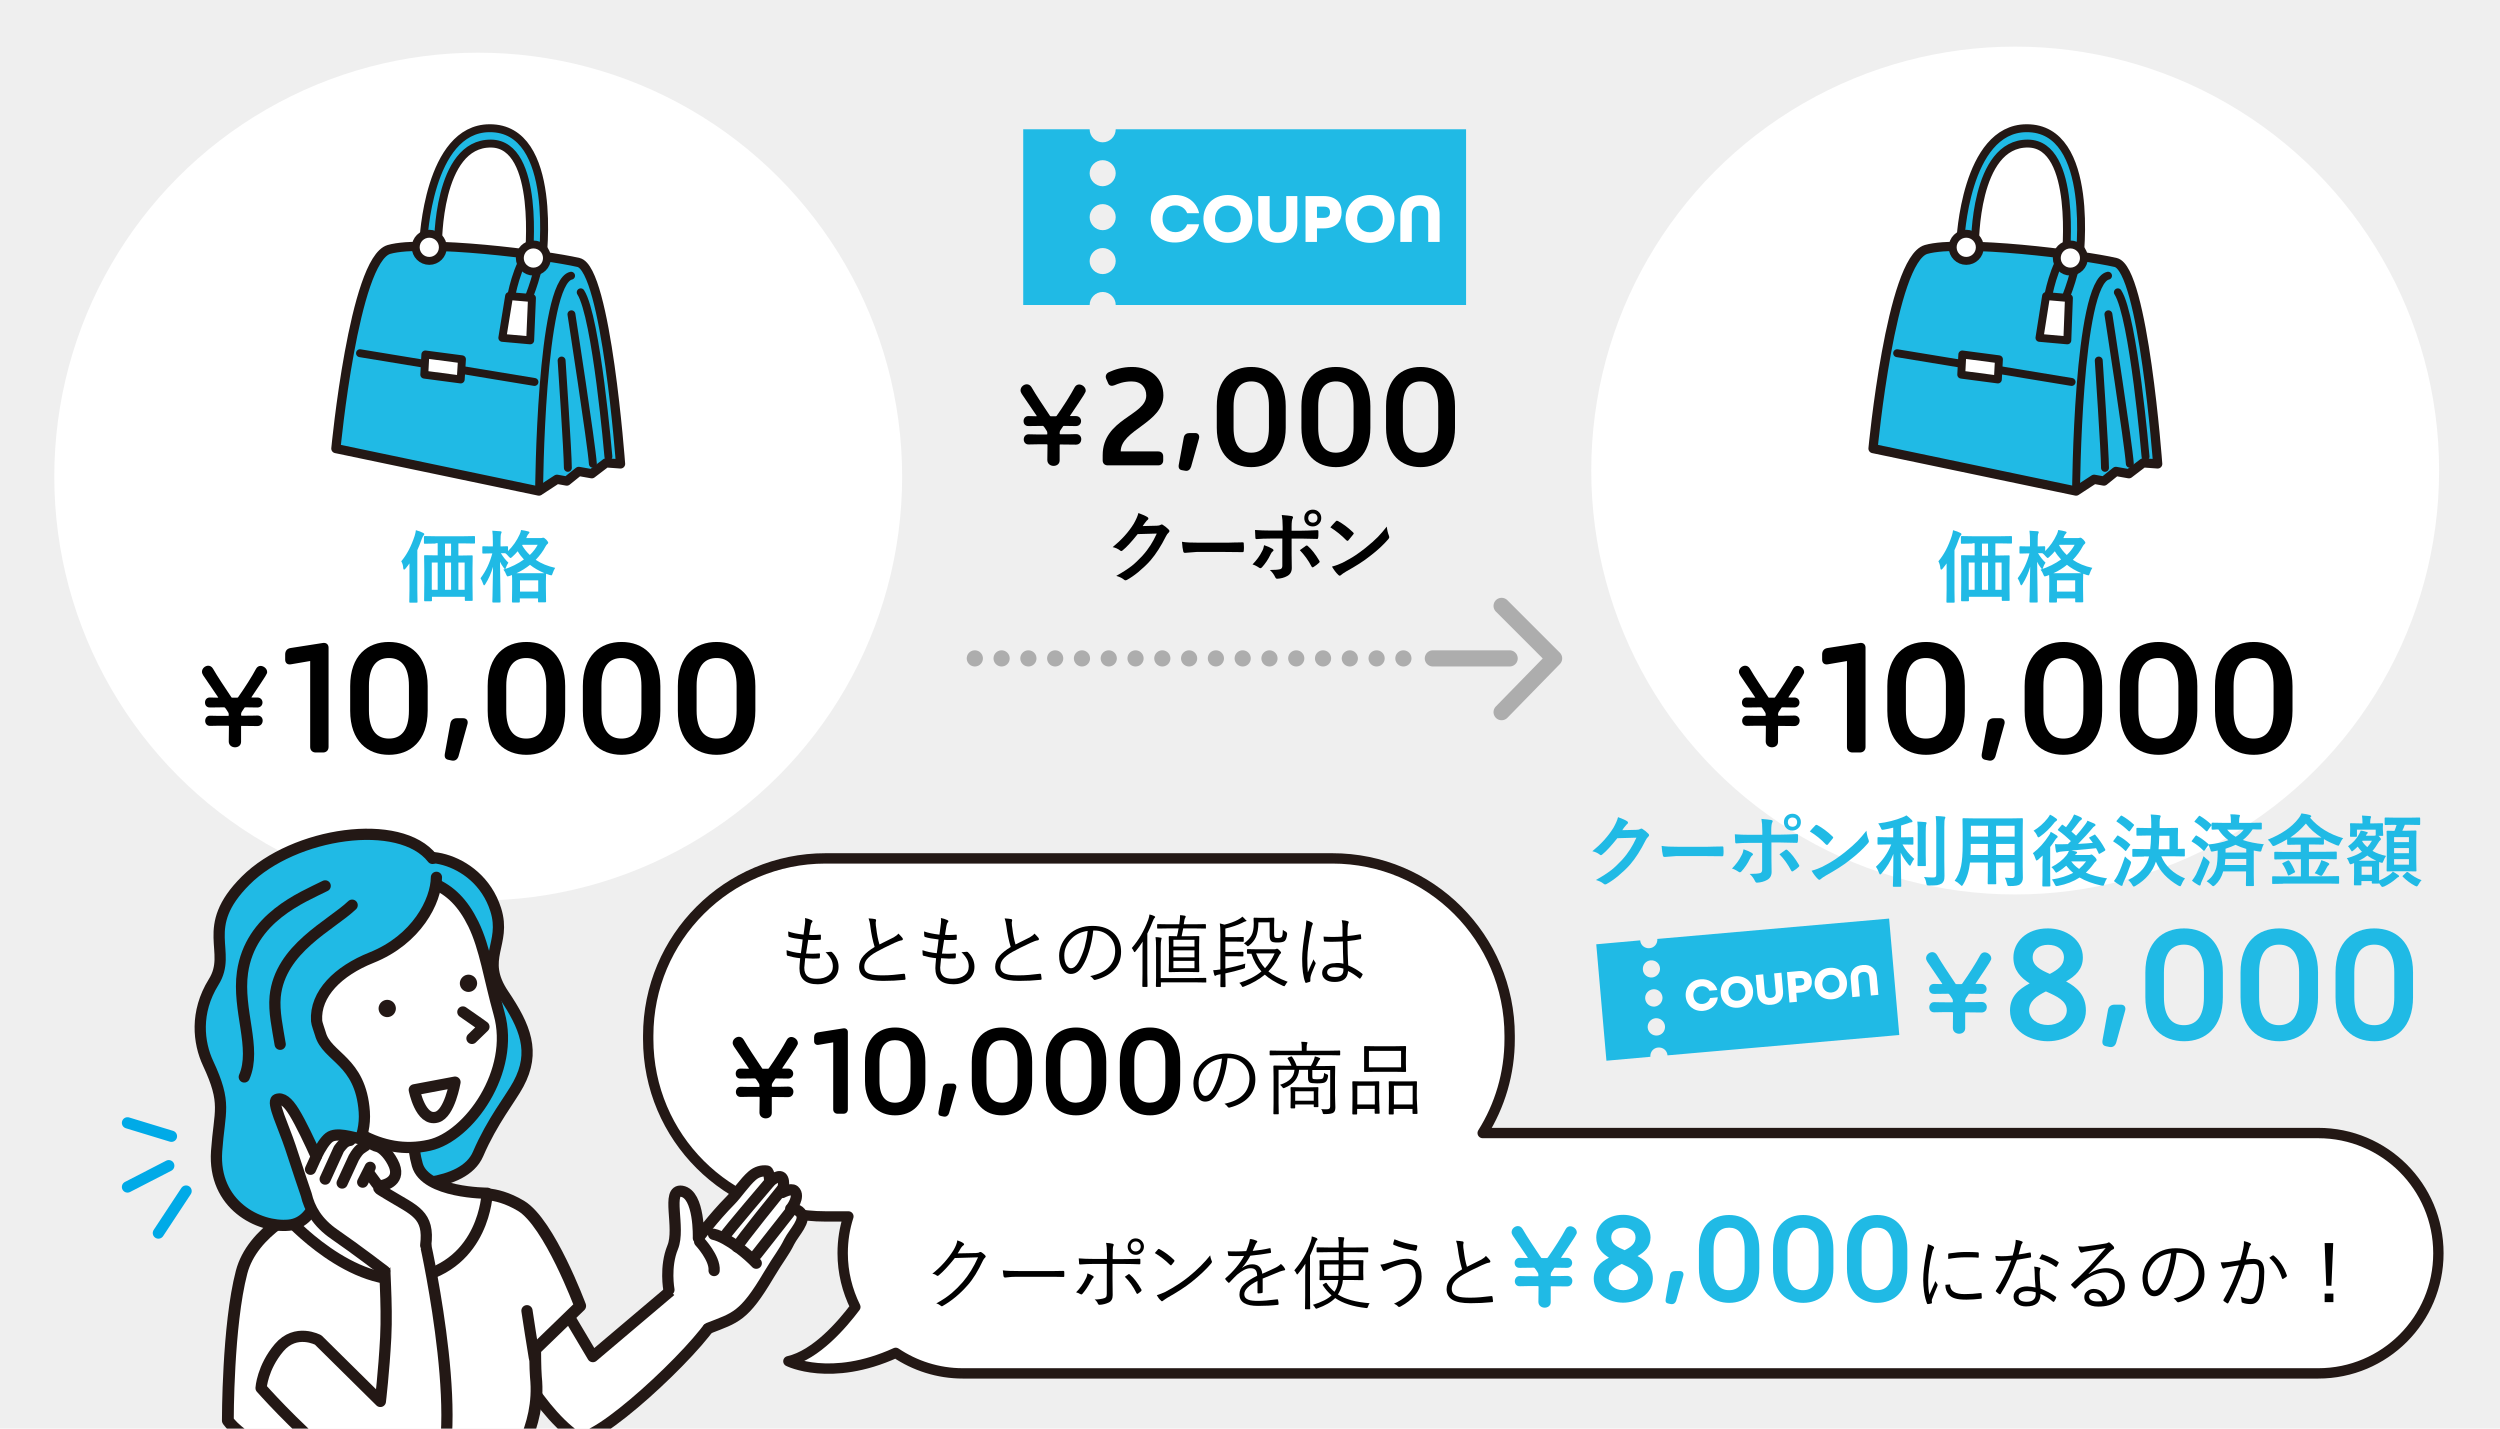 <?xml version="1.0" encoding="utf-8"?>
<!-- Generator: Adobe Illustrator 24.3.0, SVG Export Plug-In . SVG Version: 6.00 Build 0)  -->
<svg version="1.1" xmlns="http://www.w3.org/2000/svg" xmlns:xlink="http://www.w3.org/1999/xlink" x="0px" y="0px"
	 viewBox="0 0 1400 800" style="enable-background:new 0 0 1400 800;" xml:space="preserve">
<style type="text/css">
	.st0{fill:#EFEFEF;}
	.st1{fill:#FFFFFF;stroke:#231815;stroke-width:5.803;stroke-linecap:round;stroke-linejoin:round;}
	.st2{fill:#FFFFFF;}
	.st3{fill:none;stroke:#ADADAD;stroke-width:9.064;stroke-linecap:round;stroke-linejoin:round;}
	.st4{fill:none;stroke:#ADADAD;stroke-width:9.064;stroke-linecap:round;stroke-linejoin:round;stroke-dasharray:0,15;}
	.st5{fill:#20BAE5;stroke:#231815;stroke-width:5.176;stroke-linecap:round;stroke-linejoin:round;}
	.st6{fill:#20BAE5;stroke:#231815;stroke-width:4.436;stroke-linecap:round;stroke-linejoin:round;}
	.st7{fill:none;stroke:#231815;stroke-width:4.436;stroke-linecap:round;stroke-linejoin:round;}
	.st8{fill:#FFFFFF;stroke:#231815;stroke-width:4.436;stroke-linecap:round;stroke-linejoin:round;}
	.st9{fill:#20BAE5;}
	.st10{fill:none;stroke:#00AAE7;stroke-width:6.317;stroke-linecap:round;stroke-linejoin:round;}
	.st11{clip-path:url(#SVGID_2_);}
	.st12{fill:#FFFFFF;stroke:#231815;stroke-width:6.293;stroke-linecap:round;stroke-linejoin:round;stroke-miterlimit:10;}
	.st13{fill:none;stroke:#231815;stroke-width:6.293;stroke-linecap:round;stroke-linejoin:round;stroke-miterlimit:10;}
	.st14{fill:#FFFFFF;stroke:#231815;stroke-width:6.617;stroke-linecap:round;stroke-linejoin:round;stroke-miterlimit:10;}
	.st15{fill:#20BAE5;stroke:#231815;stroke-width:6.293;stroke-linecap:round;stroke-linejoin:round;stroke-miterlimit:10;}
	.st16{fill:#231815;}
</style>
<g id="レイヤー_2">
	<rect y="0" class="st0" width="1400" height="800"/>
</g>
<g id="レイヤー_1">
	<path class="st1" d="M1298.2,634.5H830.3c9.6-15.3,15.1-33.3,15.1-52.6v-1.9c0-54.9-44.5-99.3-99.3-99.3H462.3
		c-54.9,0-99.3,44.5-99.3,99.3v1.9c0,54.9,44.5,99.3,99.3,99.3h12.8c-2.1,6.5-3.2,13.4-3.2,20.6c0,10.8,2.6,21,7.1,30.1
		c-7.3,9.7-22,26.9-37.5,30.4c0,0,23.7,11.9,60.1-4.7c10.7,7.2,23.7,11.5,37.6,11.5h759c37.2,0,67.3-30.1,67.3-67.3
		S1335.4,634.5,1298.2,634.5z"/>
	<circle class="st2" cx="267.8" cy="266.9" r="237.4"/>
	<g id="レイヤー_2_25_">
		<g id="レイヤー_1-2_23_">
			<g id="レイヤー_2-2_11_">
				<g id="icon_3_">
					<polyline class="st3" points="840.9,339.3 870.3,368.7 840.9,398.8 					"/>
					<line class="st3" x1="802.4" y1="368.7" x2="845.4" y2="368.7"/>
					<line class="st4" x1="545.9" y1="368.7" x2="792.5" y2="368.7"/>
				</g>
			</g>
		</g>
	</g>
	<g id="レイヤー_2_23_">
		<g id="レイヤー_1-2_21_">
			<g id="レイヤー_2-2_9_">
				<g id="レイヤー_3_7_">
					<path class="st5" d="M188.1,251.2L301.8,275l10.1-6.6l5.5,1l6.7-5.4l7.3,1.3l8-6.1l8.1,0.6c0,0-8-109.1-23.5-112.8
						c-18.5-4.3-86.7-12.9-106.2-7.3C198.2,145.5,188.1,251.2,188.1,251.2z"/>
					<path class="st6" d="M301.9,275c0,0,0.8-116.8,17.9-120.6"/>
					<line class="st7" x1="201.6" y1="197.8" x2="299.3" y2="213.9"/>
					<polygon class="st8" points="258,212.5 237.6,209.8 238.2,198.5 258.7,201.2 					"/>
					<path class="st6" d="M340.7,255.7c0,0-6.7-78.4-15.5-92"/>
					<path class="st6" d="M320,176c0,0,11.3,73,12,83.7"/>
					<path class="st6" d="M314.5,201.9c0,0,3.5,51.9,3.5,60.1"/>
					<polygon class="st8" points="296.9,190.6 281.3,189.2 285.1,165.8 297.9,166.9 					"/>
					<path class="st7" d="M286.6,164.3c0,0,5-24.9,13.4-24.2c6.2,0.5-3.4,25.2-3.4,25.2"/>
					<path class="st6" d="M237.1,135c0,0,2.7-63,37-63.2c39.1-0.3,29.6,74.1,29.6,74.1l-7.6-1.7c0,0,6.7-63.5-21.1-63.8
						c-30.2-0.3-29.7,56.7-29.7,56.7L237.1,135z"/>
					<circle class="st8" cx="298.7" cy="144.5" r="7.6"/>
					<circle class="st8" cx="240.4" cy="138.5" r="7.6"/>
				</g>
			</g>
		</g>
	</g>
	<g id="レイヤー_2_1_">
		<g id="_2">
			<path class="st9" d="M624.8,72.4c0,4-3.3,7.3-7.3,7.3c-4,0-7.3-3.3-7.3-7.3c0,0,0,0,0,0H573v98.4h37.2c0-4,3.3-7.3,7.3-7.3
				c4,0,7.3,3.3,7.3,7.3c0,0,0,0,0,0h196.2V72.4H624.8z M617.5,153.5c-4,0-7.3-3.3-7.3-7.3c0-4,3.3-7.3,7.3-7.3c4,0,7.3,3.3,7.3,7.3
				C624.8,150.2,621.5,153.5,617.5,153.5C617.5,153.5,617.5,153.5,617.5,153.5z M617.5,128.9c-4,0-7.3-3.3-7.3-7.3s3.3-7.3,7.3-7.3
				c4,0,7.3,3.3,7.3,7.3c0,0,0,0,0,0C624.8,125.6,621.5,128.9,617.5,128.9L617.5,128.9z M617.5,104.3c-4,0-7.3-3.3-7.3-7.3
				c0-4,3.3-7.3,7.3-7.3c4,0,7.3,3.3,7.3,7.3c0,0,0,0,0,0C624.8,101,621.5,104.2,617.5,104.3C617.5,104.3,617.5,104.3,617.5,104.3z"
				/>
			<path class="st2" d="M644.4,122.6c0-7.7,5.7-13.4,13.7-13.4c6.9,0,12.1,4.2,13.4,10.2h-6.7c-1-2.6-3.4-4.4-6.6-4.4
				c-4.4,0-7.2,3.1-7.2,7.5c0,4.3,2.9,7.5,7.2,7.5c3.2,0,5.6-1.7,6.6-4.4h6.7c-1.3,6.1-6.5,10.2-13.4,10.2
				C650.1,136,644.4,130.3,644.4,122.6z"/>
			<path class="st2" d="M673.9,122.6c0-7.7,5.7-13.4,13.7-13.4s13.7,5.7,13.7,13.4s-5.7,13.4-13.7,13.4S673.9,130.3,673.9,122.6z
				 M694.8,122.6c0-4.3-2.9-7.5-7.2-7.5s-7.2,3.1-7.2,7.5s2.9,7.5,7.2,7.5C692,130.1,694.8,126.9,694.8,122.6z"/>
			<path class="st2" d="M704.6,125.2v-15.4h6.4v15.4c0,3.1,1.5,4.9,4.6,4.9c3.2,0,4.7-1.7,4.7-4.9v-15.4h6.2v15.4
				c0,6.6-3.9,10.8-10.8,10.8C708.6,136,704.6,131.8,704.6,125.2z"/>
			<path class="st2" d="M731.1,109.8h10.1c7,0,10.1,3.8,10.1,9s-3.1,9.1-10.1,9.1h-3.7v7.6h-6.4L731.1,109.8z M741.3,122
				c2.7,0,3.5-1.3,3.5-3.2c0-1.8-0.8-3.1-3.5-3.1h-3.8v6.3L741.3,122z"/>
			<path class="st2" d="M753.5,122.6c0-7.7,5.7-13.4,13.7-13.4s13.7,5.7,13.7,13.4s-5.7,13.4-13.7,13.4
				C759.1,136,753.5,130.3,753.5,122.6z M774.4,122.6c0-4.3-2.9-7.5-7.2-7.5s-7.2,3.1-7.2,7.5s2.9,7.5,7.2,7.5
				S774.4,126.9,774.4,122.6z"/>
			<path class="st2" d="M784.2,120.1c0-6.6,3.9-10.8,11-10.8s11,4.2,11,10.8v15.4h-6.4v-15.4c0-3.1-1.5-4.9-4.6-4.9
				c-3.1,0-4.6,1.8-4.6,4.9v15.4h-6.4V120.1z"/>
		</g>
	</g>
	<g id="レイヤー_2_3_">
		<g id="_2_1_">
			<path class="st9" d="M928.1,525.8c0.2,2.7-1.7,5-4.4,5.2c-2.7,0.2-5-1.7-5.2-4.4c0,0,0,0,0,0l-24.6,2.2l5.7,65.2l24.6-2.2
				c-0.2-2.7,1.7-5,4.4-5.2c2.7-0.2,5,1.7,5.2,4.4c0,0,0,0,0,0l129.8-11.4l-5.7-65.2L928.1,525.8z M928,579.9
				c-2.7,0.2-5-1.7-5.3-4.4c-0.2-2.7,1.7-5,4.4-5.3c2.7-0.2,5,1.7,5.3,4.4C932.6,577.4,930.7,579.7,928,579.9
				C928,579.9,928,579.9,928,579.9z M926.6,563.7c-2.7,0.2-5-1.7-5.3-4.4c-0.2-2.7,1.7-5,4.4-5.3s5,1.7,5.3,4.4c0,0,0,0,0,0
				C931.2,561.1,929.2,563.4,926.6,563.7L926.6,563.7z M925.2,547.4c-2.7,0.2-5-1.7-5.2-4.4c-0.2-2.7,1.7-5,4.4-5.2s5,1.7,5.2,4.4
				c0,0,0,0,0,0C929.8,544.8,927.8,547.1,925.2,547.4C925.2,547.4,925.2,547.4,925.2,547.4z"/>
			<path class="st2" d="M944,558c-0.4-5.1,3-9.2,8.3-9.6c4.6-0.4,8.2,2.1,9.4,6l-4.4,0.4c-0.8-1.7-2.5-2.7-4.6-2.5
				c-2.9,0.3-4.6,2.5-4.4,5.4c0.3,2.9,2.3,4.8,5.2,4.5c2.1-0.2,3.6-1.5,4.1-3.3l4.4-0.4c-0.5,4.1-3.7,7.2-8.3,7.6
				C948.6,566.5,944.5,563.1,944,558z"/>
			<path class="st2" d="M963.6,556.3c-0.4-5.1,3-9.2,8.3-9.6s9.4,2.9,9.8,8c0.4,5.1-3,9.2-8.3,9.6
				C968.1,564.8,964,561.4,963.6,556.3z M977.4,555c-0.3-2.9-2.3-4.8-5.2-4.5c-2.9,0.3-4.6,2.5-4.3,5.4c0.3,2.9,2.3,4.8,5.2,4.5
				C976,560.2,977.7,557.9,977.4,555z"/>
			<path class="st2" d="M984.1,556.2l-0.9-10.2l4.2-0.4l0.9,10.2c0.2,2.1,1.2,3.2,3.3,3c2.1-0.2,3-1.4,2.8-3.5l-0.9-10.2l4.1-0.4
				l0.9,10.2c0.4,4.4-1.9,7.4-6.6,7.8C987.3,563.1,984.4,560.6,984.1,556.2z"/>
			<path class="st2" d="M1000.7,544.4l6.7-0.6c4.6-0.4,6.9,1.9,7.2,5.4c0.3,3.5-1.5,6.2-6.2,6.6l-2.5,0.2l0.4,5l-4.2,0.4
				L1000.7,544.4z M1008.2,551.9c1.8-0.2,2.3-1.1,2.2-2.3c-0.1-1.2-0.7-2-2.5-1.9l-2.5,0.2l0.4,4.2L1008.2,551.9z"/>
			<path class="st2" d="M1016.2,551.6c-0.4-5.1,3-9.2,8.3-9.6c5.3-0.5,9.4,2.9,9.8,8c0.4,5.1-3,9.2-8.3,9.6
				S1016.7,556.7,1016.2,551.6z M1030.1,550.4c-0.3-2.9-2.3-4.8-5.2-4.5c-2.9,0.3-4.6,2.5-4.4,5.4c0.3,2.9,2.3,4.8,5.2,4.5
				C1028.6,555.5,1030.3,553.3,1030.1,550.4z"/>
			<path class="st2" d="M1036.4,548.2c-0.4-4.4,2-7.4,6.7-7.8c4.7-0.4,7.5,2.1,7.9,6.5l0.9,10.2l-4.2,0.4l-0.9-10.2
				c-0.2-2.1-1.3-3.2-3.4-3c-2.1,0.2-3,1.4-2.8,3.5l0.9,10.2l-4.2,0.4L1036.4,548.2z"/>
		</g>
	</g>
	<g id="レイヤー_2_2_">
		<g id="レイヤー_1-2_1_">
			<g id="レイヤー_2-2_1_">
				<g id="レイヤー_3_1_">
					<line class="st10" x1="94.5" y1="652.8" x2="71.4" y2="664.7"/>
					<line class="st10" x1="104.2" y1="667" x2="88.7" y2="690.5"/>
					<line class="st10" x1="96" y1="636.3" x2="71.4" y2="628.8"/>
				</g>
			</g>
		</g>
	</g>
	<g>
		<g>
			<path class="st9" d="M224.7,314.3c3.1-3.6,5.6-8.4,7.5-14.2c0.4-1.3,0.6-2.3,0.7-3.2c1.8,0.5,3.1,1,4,1.5
				c0.5,0.2,0.7,0.5,0.7,0.8c0,0.2-0.2,0.5-0.5,0.8c-0.2,0.2-0.5,0.8-0.9,1.8c-0.9,2.5-1.7,4.6-2.5,6.3v22.3l0.1,6.6
				c0,0.2,0,0.4-0.1,0.4c-0.1,0-0.2,0.1-0.4,0.1h-3.6c-0.2,0-0.4,0-0.4-0.1c0-0.1-0.1-0.2-0.1-0.4l0.1-6.6V321c0-2.4,0-4.2,0-5.5
				c-0.5,0.7-1.2,1.7-2.2,2.9c-0.4,0.4-0.6,0.6-0.8,0.6c-0.2,0-0.4-0.2-0.5-0.8C225.8,316.7,225.3,315.3,224.7,314.3z M243.9,304.4
				l-6,0.1c-0.2,0-0.4,0-0.4-0.1c0-0.1-0.1-0.2-0.1-0.4v-3.2c0-0.3,0-0.4,0.1-0.5c0.1,0,0.2-0.1,0.4-0.1l6,0.1h15.6l6-0.1
				c0.2,0,0.4,0,0.4,0.1c0,0.1,0.1,0.2,0.1,0.4v3.2c0,0.2,0,0.4-0.1,0.4c0,0-0.2,0.1-0.4,0.1l-6-0.1h-2.8v6.8h1.4l6.1-0.1
				c0.2,0,0.4,0,0.4,0.1c0,0.1,0.1,0.2,0.1,0.4l-0.1,7.2v7.7l0.1,9.6c0,0.2,0,0.4-0.1,0.4c-0.1,0-0.2,0.1-0.4,0.1h-3.4
				c-0.2,0-0.4,0-0.4-0.1c0,0-0.1-0.2-0.1-0.4v-1.8h-18.4v2c0,0.2,0,0.4-0.1,0.4c-0.1,0-0.2,0.1-0.4,0.1h-3.4c-0.2,0-0.4,0-0.4-0.1
				c0-0.1-0.1-0.2-0.1-0.4l0.1-9.7v-7l-0.1-8.1c0-0.2,0-0.4,0.1-0.4c0.1,0,0.2-0.1,0.4-0.1l6,0.1h1.1v-6.8H243.9z M241.8,330.3h3.3
				V315h-3.3V330.3z M249.2,311.2h3.4v-6.8h-3.4V311.2z M249.2,330.3h3.4V315h-3.4V330.3z M260.2,315h-3.5v15.3h3.5V315z"/>
			<path class="st9" d="M310.9,318c-0.6,1-1.1,2-1.4,3c-0.2,0.8-0.5,1.2-0.7,1.2c-0.1,0-0.5-0.1-1-0.2c-1-0.3-1.7-0.6-2-0.7
				l-0.1,4.3v3.9l0.1,7.3c0,0.2,0,0.4-0.1,0.4c-0.1,0-0.2,0.1-0.4,0.1h-3.5c-0.2,0-0.4,0-0.4-0.1c0-0.1-0.1-0.2-0.1-0.4v-1.7h-10.2
				v1.8c0,0.2,0,0.4-0.1,0.4c-0.1,0-0.2,0.1-0.4,0.1h-3.4c-0.2,0-0.4,0-0.4-0.1c0-0.1-0.1-0.2-0.1-0.4l0.1-7.3v-3.4
				c0-1.9,0-3.3-0.1-4.2l-1.3,0.5c-0.6,0.2-0.9,0.3-1.1,0.3c-0.3,0-0.6-0.4-0.9-1.2c-0.3-0.9-0.8-1.8-1.5-2.6
				c4.3-1.4,8.2-3.3,11.5-5.7c-1.3-1.4-2.5-2.9-3.5-4.6c-0.9,1.1-1.9,2.1-3,3.1c-0.5,0.5-0.8,0.7-1,0.7c-0.2,0-0.5-0.3-1-0.8
				c-0.7-0.8-1.3-1.5-2-1.9l-2.4,0c1.2,2,2.6,3.8,4.2,5.3c-0.6,0.9-1.1,1.8-1.4,2.8c-0.2,0.6-0.3,0.8-0.5,0.8
				c-0.1,0-0.4-0.2-0.7-0.7c-0.9-1.2-1.6-2.3-2.1-3.4l0.3,22.2c0,0.3,0,0.4-0.1,0.5c-0.1,0-0.2,0.1-0.4,0.1h-3.6
				c-0.2,0-0.4,0-0.4-0.1c0-0.1-0.1-0.2-0.1-0.4c0-0.1,0-1.1,0.1-3.1c0.1-5.9,0.2-11.3,0.3-16.4c-1,3.5-2.4,6.7-4.3,9.7
				c-0.3,0.5-0.5,0.7-0.7,0.7c-0.2,0-0.3-0.2-0.5-0.7c-0.4-1.2-0.9-2.3-1.5-3.3c3.1-4.1,5.2-8.7,6.6-13.9h-0.9l-4.3,0.1
				c-0.3,0-0.4-0.2-0.4-0.5v-3.1c0-0.3,0.1-0.5,0.4-0.5l4.3,0.1h1.2v-2.8c0-2.6-0.1-4.6-0.3-6c1.7,0.1,3.2,0.2,4.4,0.3
				c0.5,0,0.8,0.2,0.8,0.5c0,0.2-0.1,0.5-0.3,0.9c-0.2,0.4-0.3,1.8-0.3,4.2v2.9l3.7-0.1c0.2,0,0.4,0,0.4,0.1c0,0.1,0.1,0.2,0.1,0.4
				v2.2c2.8-2.8,4.9-5.8,6.5-9.3c0.4-0.9,0.7-1.7,0.8-2.5c1.5,0.2,2.9,0.5,4,0.8c0.5,0.1,0.7,0.3,0.7,0.5c0,0.2-0.1,0.4-0.3,0.6
				c-0.3,0.3-0.6,0.7-0.9,1.2l-0.6,1.4h8.2c0.4,0,0.6,0,0.8-0.1c0.2-0.1,0.4-0.1,0.5-0.1c0.4,0,1,0.4,1.7,1.1
				c0.7,0.8,1.1,1.4,1.1,1.7c0,0.3-0.2,0.6-0.5,0.8c-0.3,0.2-0.7,0.7-1,1.3c-1.4,2.7-3.3,5.2-5.5,7.5
				C303.1,315.6,306.8,317.1,310.9,318z M289.2,321h11l4.7,0c-3.2-1.4-5.9-2.9-8.1-4.7C294.6,318.1,292,319.7,289.2,321z M291.2,325
				v6.3h10.2V325H291.2z M296.7,310.8c1.9-1.8,3.3-3.7,4.4-5.7h-8.5l-0.2,0.3C293.5,307.3,294.9,309.1,296.7,310.8z"/>
		</g>
	</g>
	<g>
		<path d="M639.9,294.6l7.9-0.2c1,0,1.7-0.2,2.2-0.5c0.1-0.1,0.3-0.2,0.6-0.2c0.2,0,0.5,0.1,0.7,0.3c1,0.6,2,1.4,3,2.4
			c0.4,0.3,0.6,0.7,0.6,1c0,0.3-0.2,0.6-0.5,0.9c-0.5,0.4-1,1.1-1.4,1.9c-2.8,5.6-5.7,10.1-8.7,13.6c-2,2.3-4.3,4.4-6.9,6.6
			c-2.2,1.8-4.4,3.3-6.4,4.4c-0.2,0.1-0.5,0.2-0.7,0.2c-0.3,0-0.7-0.2-1-0.5c-1.1-0.9-2.5-1.5-4.2-2c3.6-2,6.5-3.9,8.7-5.6
			c1.9-1.5,3.8-3.4,5.9-5.6c1.9-2.1,3.4-4.1,4.6-6c1.1-1.7,2.3-3.9,3.5-6.5l-10.7,0.3c-3.5,4.4-6.3,7.4-8.3,9
			c-0.3,0.3-0.6,0.5-0.9,0.5c-0.2,0-0.4-0.1-0.6-0.3c-1.3-1-2.7-1.6-4.2-1.9c4.9-4,8.9-8.4,11.8-13.1c1.3-2.3,2.2-4.3,2.6-6
			c2.5,0.9,4.2,1.7,5.1,2.3c0.3,0.2,0.5,0.5,0.5,0.8c0,0.3-0.2,0.6-0.5,0.8c-0.2,0.1-0.6,0.5-1.1,1.2
			C641,292.9,640.6,293.7,639.9,294.6z"/>
		<path d="M661.9,303.4c2.3,0.4,5.5,0.5,9.5,0.5h14.2c1.4,0,3.2,0,5.4-0.1c2.8,0,4.4-0.1,4.7-0.1c0.1,0,0.1,0,0.2,0
			c0.4,0,0.6,0.2,0.6,0.6c0,0.7,0.1,1.4,0.1,2.1c0,0.7,0,1.4-0.1,2.1c0,0.4-0.2,0.7-0.6,0.7h-0.2c-4.4-0.1-7.7-0.1-9.8-0.1h-15.8
			l-6.5,0.5c-0.6,0-0.9-0.3-1-0.9C662.3,307.6,662.1,305.9,661.9,303.4z"/>
		<path d="M707.9,305.3c1.9,0.6,3.4,1.3,4.6,2c0.4,0.3,0.7,0.6,0.7,0.8c0,0.2-0.2,0.5-0.5,0.7c-0.4,0.3-0.8,0.8-1.1,1.5
			c-1.4,3-3.1,5.4-4.9,7.4c-0.3,0.3-0.6,0.5-0.9,0.5c-0.2,0-0.4-0.1-0.7-0.3c-1.5-1-2.8-1.6-3.7-1.8c2.3-2.4,4.1-4.8,5.3-7.3
			C707.3,307.8,707.7,306.6,707.9,305.3z M718.3,297.3v-2.1c0-2.9-0.2-5.2-0.5-6.8c2.5,0.2,4.3,0.4,5.5,0.6c0.5,0.1,0.8,0.3,0.8,0.7
			c0,0.2-0.1,0.5-0.3,0.8c-0.3,0.6-0.5,2-0.5,4.4v2.3h5.4c1.7,0,4.7-0.1,9-0.3c0,0,0.1,0,0.1,0c0.3,0,0.5,0.2,0.5,0.7
			c0,0.5,0,1,0,1.4c0,0.7,0,1.4-0.1,2c-0.1,0.6-0.3,0.9-0.6,0.8c-4.6-0.1-7.6-0.2-9.1-0.2h-5.2l0,8.9l0.1,7.6c0,2.1-0.9,3.6-2.6,4.5
			c-1.6,0.9-3.5,1.4-5.6,1.5c-0.5,0-0.8-0.3-1.1-0.9c-0.7-1.5-1.7-2.9-3-4c2.9,0,4.9-0.2,6-0.5c0.7-0.3,1-0.9,1-1.9v-15.2h-6.9
			c-2.7,0-5.2,0.1-7.6,0.3c-0.4,0-0.6-0.3-0.6-0.9c-0.1-2.1-0.2-3.5-0.2-4.2c2.6,0.2,5.4,0.3,8.3,0.3H718.3z M727.9,308.1
			c0.4-0.3,1-0.7,1.8-1.3c0.7-0.5,1.2-0.8,1.5-1.1c0.2-0.2,0.4-0.2,0.6-0.2c0.2,0,0.5,0.1,0.7,0.4c2,1.7,4.1,4.4,6.3,8.1
			c0.2,0.3,0.2,0.5,0.2,0.6c0,0.2-0.2,0.5-0.5,0.7c-0.6,0.6-1.6,1.4-2.9,2.2c-0.3,0.2-0.4,0.2-0.6,0.2c-0.2,0-0.3-0.1-0.5-0.4
			C732.7,313.8,730.4,310.7,727.9,308.1z M735.2,285.4c1.4,0,2.6,0.5,3.5,1.5c0.8,0.9,1.2,1.9,1.2,3.2c0,1.4-0.5,2.6-1.6,3.5
			c-0.9,0.8-1.9,1.2-3.2,1.2c-1.4,0-2.6-0.5-3.5-1.5c-0.8-0.9-1.2-1.9-1.2-3.2c0-1.5,0.5-2.6,1.6-3.6
			C732.9,285.8,734,285.4,735.2,285.4z M735.2,287.5c-0.8,0-1.5,0.3-2,0.8c-0.4,0.5-0.6,1.1-0.6,1.8c0,0.8,0.3,1.5,0.8,2
			c0.5,0.4,1.1,0.6,1.8,0.6c0.8,0,1.5-0.3,2-0.8c0.4-0.5,0.6-1.1,0.6-1.8c0-0.8-0.3-1.5-0.8-2C736.5,287.7,735.9,287.5,735.2,287.5z
			"/>
		<path d="M745,295.3c0.7-0.9,1.8-2,3.1-3.4c0.2-0.2,0.4-0.3,0.6-0.3c0.1,0,0.3,0.1,0.6,0.2c2.7,1.5,5.5,3.5,8.4,6.3
			c0.3,0.3,0.4,0.5,0.4,0.6c0,0.2-0.1,0.3-0.3,0.6c-1,1.3-1.9,2.4-2.7,3.3c-0.2,0.2-0.4,0.3-0.5,0.3c-0.1,0-0.3-0.1-0.6-0.3
			C751.3,299.8,748.3,297.4,745,295.3z M745.9,317.3c2.3-0.6,4.3-1.4,6-2.2c2.8-1.5,5.2-2.8,7.1-4.1c1.6-1.1,3.5-2.4,5.6-4.1
			c3-2.4,5.3-4.5,7-6.2c1.6-1.7,3.3-3.6,5-5.8c0.2,1.9,0.6,3.6,1.2,5.1c0.1,0.3,0.2,0.6,0.2,0.8c0,0.3-0.2,0.8-0.7,1.3
			c-2.6,3-5.9,6.1-10.1,9.3c-3.6,2.9-8.1,5.7-13.3,8.6c-1.5,0.9-2.5,1.6-2.9,2c-0.3,0.3-0.6,0.4-0.8,0.4c-0.2,0-0.5-0.2-0.8-0.5
			C748.1,320.7,746.9,319,745.9,317.3z"/>
	</g>
	<g>
		<path d="M144.1,406.6c-2.6,0-5.6-0.1-8.8-0.1c-0.2,0-0.3,0.1-0.3,0.3v8.6c0,2.1-1.7,3.1-3.4,3.1c-1.7,0-3.5-1.1-3.5-3.3
			c0-2.8,0.1-5.6,0.1-8.4c0-0.2-0.1-0.4-0.4-0.4c-3.9,0-7.5,0-10,0.1c-2,0.1-2.9-1.4-2.9-2.8c0-1.4,0.9-2.9,2.7-2.9
			c0.1,0,0.1,0,0.1,0c1.9,0.1,5.8,0.1,10,0.1c0.4,0,0.4-0.1,0.4-0.4c0-0.7,0-1.1-0.4-1.7c-1.6-2.6-1.8-2.7-2.3-2.7
			c-3,0-5.7,0.1-7.7,0.1c-1.1,0.1-2.9-0.5-2.9-2.8c0-1.4,0.9-2.8,2.7-2.8c0.1,0,0.1,0,0.1,0c1,0,2.4,0.1,4.1,0.1
			c0.5,0,0.5-0.1,0.5-0.1c0-0.1-0.1-0.1-0.1-0.2c-3.2-4.7-6.5-9.5-8.3-12.2c-0.4-0.7-0.7-1.3-0.7-2c0-1.9,1.8-3.4,3.5-3.4
			c1,0,2,0.5,2.7,1.7c2.4,4.2,6.3,10,10.3,16c0.2,0.2,0.2,0.2,0.6,0.2h2.6c0.3-0.1,0.3,0,0.5-0.2c3.6-5.1,7.9-11.8,10.1-16
			c0.6-1.1,1.6-1.6,2.5-1.6c1.8,0,3.7,1.6,3.7,3.4c0,1,0,1.1-8.7,14c-0.1,0.1-0.1,0.2-0.1,0.2c0,0.1,0.1,0.1,0.4,0.1h2.8h0.1
			c1.9,0,2.9,1.4,2.9,2.8s-1,2.8-2.9,2.8h-0.1l-6.5-0.1c-0.5,0.1-0.5,0-0.7,0.4l-1,1.5c-0.7,1-0.8,1.3-0.8,2.5
			c0.1,0.2,0.1,0.3,0.4,0.3c3.6,0,6.8,0,8.7-0.1h0.1c1.9,0,2.9,1.4,2.9,2.8C147.1,405.1,146.1,406.6,144.1,406.6L144.1,406.6z"/>
		<path d="M173.5,370.2l-10.5,1.8c-2,0.4-3.3-0.7-3.3-2.6v-2.9c0-1.9,1-3.3,3-3.6l17.9-2.8c2-0.4,3.4,0.7,3.4,2.6v55.6
			c0,1.9-1.3,3.1-3.1,3.1h-4.1c-1.9,0-3.1-1.3-3.1-3.1V370.2z"/>
		<path d="M196.1,384.2c0-17.1,9.7-24.7,21.7-24.7c11.9,0,21.7,7.6,21.7,24.7v13.8c0,17.1-9.9,24.7-21.7,24.7
			c-11.9,0-21.7-7.6-21.7-24.7V384.2z M229,397.9v-13.8c0-11.4-4.8-15.6-11.2-15.6c-6.4,0-11.2,4.1-11.2,15.6v13.8
			c0,11.4,4.7,15.7,11.2,15.7C224.3,413.6,229,409.4,229,397.9z"/>
		<path d="M252.2,405.1c0.4-2,1.8-2.9,3.7-2.9h3.5c2,0,3,1.5,2.3,3.6l-4.9,17.6c-0.5,1.7-1.8,2.9-3.8,2.5l-1.9-0.4
			c-1.6-0.3-2.3-1.3-2-3.3L252.2,405.1z"/>
		<path d="M273.1,384.2c0-17.1,9.7-24.7,21.7-24.7c11.9,0,21.7,7.6,21.7,24.7v13.8c0,17.1-9.9,24.7-21.7,24.7
			c-11.9,0-21.7-7.6-21.7-24.7V384.2z M305.9,397.9v-13.8c0-11.4-4.8-15.6-11.2-15.6c-6.4,0-11.2,4.1-11.2,15.6v13.8
			c0,11.4,4.7,15.7,11.2,15.7C301.2,413.6,305.9,409.4,305.9,397.9z"/>
		<path d="M326.4,384.2c0-17.1,9.7-24.7,21.7-24.7c11.9,0,21.7,7.6,21.7,24.7v13.8c0,17.1-9.9,24.7-21.7,24.7
			c-11.9,0-21.7-7.6-21.7-24.7V384.2z M359.2,397.9v-13.8c0-11.4-4.8-15.6-11.2-15.6c-6.4,0-11.2,4.1-11.2,15.6v13.8
			c0,11.4,4.7,15.7,11.2,15.7C354.5,413.6,359.2,409.4,359.2,397.9z"/>
		<path d="M379.6,384.2c0-17.1,9.7-24.7,21.7-24.7c11.9,0,21.7,7.6,21.7,24.7v13.8c0,17.1-9.9,24.7-21.7,24.7
			c-11.9,0-21.7-7.6-21.7-24.7V384.2z M412.5,397.9v-13.8c0-11.4-4.8-15.6-11.2-15.6c-6.4,0-11.2,4.1-11.2,15.6v13.8
			c0,11.4,4.7,15.7,11.2,15.7C407.8,413.6,412.5,409.4,412.5,397.9z"/>
	</g>
	<circle class="st2" cx="1128.5" cy="263.5" r="237.4"/>
	<g id="レイヤー_2_22_">
		<g id="レイヤー_1-2_11_">
			<g id="レイヤー_2-2_8_">
				<g id="レイヤー_3_6_">
					<path class="st5" d="M1048.9,251.2l113.7,23.8l10.1-6.6l5.5,1l6.7-5.4l7.3,1.3l8-6.1l8.1,0.6c0,0-8-109.1-23.5-112.8
						c-18.5-4.3-86.7-12.9-106.2-7.3C1058.9,145.5,1048.9,251.2,1048.9,251.2z"/>
					<path class="st6" d="M1162.6,275c0,0,0.8-116.8,17.9-120.6"/>
					<line class="st7" x1="1062.4" y1="197.8" x2="1160.1" y2="213.9"/>
					<polygon class="st8" points="1118.8,212.5 1098.3,209.8 1098.9,198.5 1119.4,201.2 					"/>
					<path class="st6" d="M1201.5,255.7c0,0-6.7-78.4-15.5-92"/>
					<path class="st6" d="M1180.7,176c0,0,11.3,73,12,83.7"/>
					<path class="st6" d="M1175.3,201.9c0,0,3.5,51.9,3.5,60.1"/>
					<polygon class="st8" points="1157.7,190.6 1142.1,189.2 1145.8,165.8 1158.6,166.9 					"/>
					<path class="st7" d="M1147.3,164.3c0,0,5-24.9,13.4-24.2c6.2,0.5-3.4,25.2-3.4,25.2"/>
					<path class="st6" d="M1097.8,135c0,0,2.7-63,37-63.2c39.1-0.3,29.6,74.1,29.6,74.1l-7.6-1.7c0,0,6.7-63.5-21.1-63.8
						c-30.2-0.3-29.7,56.7-29.7,56.7L1097.8,135z"/>
					<circle class="st8" cx="1159.4" cy="144.5" r="7.6"/>
					<circle class="st8" cx="1101.1" cy="138.5" r="7.6"/>
				</g>
			</g>
		</g>
	</g>
	<g>
		<g>
			<path class="st9" d="M1085.5,314.3c3.1-3.6,5.6-8.4,7.5-14.2c0.4-1.3,0.6-2.3,0.7-3.2c1.8,0.5,3.1,1,4,1.5
				c0.5,0.2,0.7,0.5,0.7,0.8c0,0.2-0.2,0.5-0.5,0.8c-0.2,0.2-0.5,0.8-0.9,1.8c-0.9,2.5-1.7,4.6-2.5,6.3v22.3l0.1,6.6
				c0,0.2,0,0.4-0.1,0.4c-0.1,0-0.2,0.1-0.4,0.1h-3.6c-0.2,0-0.4,0-0.4-0.1c0-0.1-0.1-0.2-0.1-0.4l0.1-6.6V321c0-2.4,0-4.2,0-5.5
				c-0.5,0.7-1.2,1.7-2.2,2.9c-0.4,0.4-0.6,0.6-0.8,0.6c-0.2,0-0.4-0.2-0.5-0.8C1086.5,316.7,1086,315.3,1085.5,314.3z
				 M1104.6,304.4l-6,0.1c-0.2,0-0.4,0-0.4-0.1c0-0.1-0.1-0.2-0.1-0.4v-3.2c0-0.3,0-0.4,0.1-0.5c0.1,0,0.2-0.1,0.4-0.1l6,0.1h15.6
				l6-0.1c0.2,0,0.4,0,0.4,0.1c0,0.1,0.1,0.2,0.1,0.4v3.2c0,0.2,0,0.4-0.1,0.4c0,0-0.2,0.1-0.4,0.1l-6-0.1h-2.8v6.8h1.4l6.1-0.1
				c0.2,0,0.4,0,0.4,0.1c0,0.1,0.1,0.2,0.1,0.4l-0.1,7.2v7.7l0.1,9.6c0,0.2,0,0.4-0.1,0.4c-0.1,0-0.2,0.1-0.4,0.1h-3.4
				c-0.2,0-0.4,0-0.4-0.1c0,0-0.1-0.2-0.1-0.4v-1.8h-18.4v2c0,0.2,0,0.4-0.1,0.4c-0.1,0-0.2,0.1-0.4,0.1h-3.4c-0.2,0-0.4,0-0.4-0.1
				c0-0.1-0.1-0.2-0.1-0.4l0.1-9.7v-7l-0.1-8.1c0-0.2,0-0.4,0.1-0.4s0.2-0.1,0.4-0.1l6,0.1h1.1v-6.8H1104.6z M1102.5,330.3h3.3V315
				h-3.3V330.3z M1109.9,311.2h3.4v-6.8h-3.4V311.2z M1109.9,330.3h3.4V315h-3.4V330.3z M1120.9,315h-3.5v15.3h3.5V315z"/>
			<path class="st9" d="M1171.7,318c-0.6,1-1.1,2-1.4,3c-0.2,0.8-0.5,1.2-0.7,1.2c-0.1,0-0.5-0.1-1-0.2c-1-0.3-1.7-0.6-2-0.7
				l-0.1,4.3v3.9l0.1,7.3c0,0.2,0,0.4-0.1,0.4s-0.2,0.1-0.4,0.1h-3.5c-0.2,0-0.4,0-0.4-0.1c0-0.1-0.1-0.2-0.1-0.4v-1.7h-10.2v1.8
				c0,0.2,0,0.4-0.1,0.4s-0.2,0.1-0.4,0.1h-3.4c-0.2,0-0.4,0-0.4-0.1c0-0.1-0.1-0.2-0.1-0.4l0.1-7.3v-3.4c0-1.9,0-3.3-0.1-4.2
				l-1.3,0.5c-0.6,0.2-0.9,0.3-1.1,0.3c-0.3,0-0.6-0.4-0.9-1.2c-0.3-0.9-0.8-1.8-1.5-2.6c4.3-1.4,8.2-3.3,11.5-5.7
				c-1.3-1.4-2.5-2.9-3.5-4.6c-0.9,1.1-1.9,2.1-3,3.1c-0.5,0.5-0.8,0.7-1,0.7c-0.2,0-0.5-0.3-1-0.8c-0.7-0.8-1.3-1.5-2-1.9l-2.4,0
				c1.2,2,2.6,3.8,4.2,5.3c-0.6,0.9-1.1,1.8-1.4,2.8c-0.2,0.6-0.3,0.8-0.5,0.8c-0.1,0-0.4-0.2-0.7-0.7c-0.9-1.2-1.6-2.3-2.1-3.4
				l0.3,22.2c0,0.3,0,0.4-0.1,0.5s-0.2,0.1-0.4,0.1h-3.6c-0.2,0-0.4,0-0.4-0.1c0-0.1-0.1-0.2-0.1-0.4c0-0.1,0-1.1,0.1-3.1
				c0.1-5.9,0.2-11.3,0.3-16.4c-1,3.5-2.4,6.7-4.3,9.7c-0.3,0.5-0.5,0.7-0.7,0.7c-0.2,0-0.3-0.2-0.5-0.7c-0.4-1.2-0.9-2.3-1.5-3.3
				c3.1-4.1,5.2-8.7,6.6-13.9h-0.9l-4.3,0.1c-0.3,0-0.4-0.2-0.4-0.5v-3.1c0-0.3,0.1-0.5,0.4-0.5l4.3,0.1h1.2v-2.8
				c0-2.6-0.1-4.6-0.3-6c1.7,0.1,3.2,0.2,4.4,0.3c0.5,0,0.8,0.2,0.8,0.5c0,0.2-0.1,0.5-0.3,0.9c-0.2,0.4-0.3,1.8-0.3,4.2v2.9
				l3.7-0.1c0.2,0,0.4,0,0.4,0.1c0,0.1,0.1,0.2,0.1,0.4v2.2c2.8-2.8,4.9-5.8,6.5-9.3c0.4-0.9,0.7-1.7,0.8-2.5c1.5,0.2,2.9,0.5,4,0.8
				c0.5,0.1,0.7,0.3,0.7,0.5c0,0.2-0.1,0.4-0.3,0.6c-0.3,0.3-0.6,0.7-0.9,1.2l-0.6,1.4h8.2c0.4,0,0.6,0,0.8-0.1
				c0.2-0.1,0.4-0.1,0.5-0.1c0.4,0,1,0.4,1.7,1.1c0.7,0.8,1.1,1.4,1.1,1.7c0,0.3-0.2,0.6-0.5,0.8c-0.3,0.2-0.7,0.7-1,1.3
				c-1.4,2.7-3.3,5.2-5.5,7.5C1163.9,315.6,1167.5,317.1,1171.7,318z M1149.9,321h11l4.7,0c-3.2-1.4-5.9-2.9-8.1-4.7
				C1155.3,318.1,1152.8,319.7,1149.9,321z M1151.9,325v6.3h10.2V325H1151.9z M1157.4,310.8c1.9-1.8,3.3-3.7,4.4-5.7h-8.5l-0.2,0.3
				C1154.2,307.3,1155.6,309.1,1157.4,310.8z"/>
		</g>
	</g>
	<g>
		<g>
			<path class="st9" d="M908.5,464.9l7.9-0.2c1,0,1.7-0.2,2.2-0.5c0.1-0.1,0.3-0.2,0.6-0.2c0.2,0,0.5,0.1,0.7,0.3c1,0.6,2,1.4,3,2.4
				c0.4,0.3,0.6,0.7,0.6,1c0,0.3-0.2,0.6-0.5,0.9c-0.5,0.4-1,1.1-1.4,1.9c-2.8,5.6-5.7,10.1-8.7,13.6c-2,2.3-4.3,4.4-6.9,6.6
				c-2.2,1.8-4.4,3.3-6.4,4.4c-0.2,0.1-0.5,0.2-0.7,0.2c-0.3,0-0.7-0.2-1-0.5c-1.1-0.9-2.5-1.5-4.2-2c3.6-2,6.5-3.9,8.7-5.6
				c1.9-1.5,3.8-3.4,5.9-5.6c1.9-2.1,3.4-4.1,4.6-6c1.1-1.7,2.3-3.9,3.5-6.5l-10.7,0.3c-3.5,4.4-6.3,7.4-8.3,9
				c-0.3,0.3-0.6,0.5-0.9,0.5c-0.2,0-0.4-0.1-0.6-0.3c-1.3-1-2.7-1.6-4.2-1.9c4.9-4,8.9-8.4,11.8-13.1c1.3-2.3,2.2-4.3,2.6-6
				c2.5,0.9,4.2,1.7,5.1,2.3c0.3,0.2,0.5,0.5,0.5,0.8c0,0.3-0.2,0.6-0.5,0.8c-0.2,0.1-0.6,0.5-1.1,1.2
				C909.6,463.2,909.1,463.9,908.5,464.9z"/>
			<path class="st9" d="M930.5,473.7c2.3,0.4,5.5,0.5,9.5,0.5h14.2c1.4,0,3.2,0,5.4-0.1c2.8,0,4.4-0.1,4.7-0.1c0.1,0,0.1,0,0.2,0
				c0.4,0,0.6,0.2,0.6,0.6c0,0.7,0.1,1.4,0.1,2.1c0,0.7,0,1.4-0.1,2.1c0,0.4-0.2,0.7-0.6,0.7h-0.2c-4.4-0.1-7.7-0.1-9.8-0.1h-15.8
				l-6.5,0.5c-0.6,0-0.9-0.3-1-0.9C930.9,477.9,930.7,476.1,930.5,473.7z"/>
			<path class="st9" d="M976.4,475.6c1.9,0.6,3.4,1.3,4.6,2c0.4,0.3,0.7,0.6,0.7,0.8c0,0.2-0.2,0.5-0.5,0.7
				c-0.4,0.3-0.8,0.8-1.1,1.5c-1.4,3-3.1,5.4-4.9,7.4c-0.3,0.3-0.6,0.5-0.9,0.5c-0.2,0-0.4-0.1-0.7-0.3c-1.5-1-2.8-1.6-3.7-1.8
				c2.3-2.4,4.1-4.8,5.3-7.3C975.8,478.1,976.2,476.9,976.4,475.6z M986.9,467.5v-2.1c0-2.9-0.2-5.2-0.5-6.8
				c2.5,0.2,4.3,0.4,5.5,0.6c0.5,0.1,0.8,0.3,0.8,0.7c0,0.2-0.1,0.5-0.3,0.8c-0.3,0.6-0.5,2-0.5,4.4v2.3h5.4c1.7,0,4.7-0.1,9-0.3
				c0,0,0.1,0,0.1,0c0.3,0,0.5,0.2,0.5,0.7c0,0.5,0,1,0,1.4c0,0.7,0,1.4-0.1,2c-0.1,0.6-0.3,0.9-0.6,0.8c-4.6-0.1-7.6-0.2-9.1-0.2
				H992l0,8.9l0.1,7.6c0,2.1-0.9,3.6-2.6,4.5c-1.6,0.9-3.5,1.4-5.6,1.5c-0.5,0-0.8-0.3-1.1-0.9c-0.7-1.5-1.7-2.9-3-4
				c2.9,0,4.9-0.2,6-0.5c0.7-0.3,1-0.9,1-1.9V472h-6.9c-2.7,0-5.2,0.1-7.6,0.3c-0.4,0-0.6-0.3-0.6-0.9c-0.1-2.1-0.2-3.5-0.2-4.2
				c2.6,0.2,5.4,0.3,8.3,0.3H986.9z M996.5,478.4c0.4-0.3,1-0.7,1.8-1.3c0.7-0.5,1.2-0.8,1.5-1.1c0.2-0.2,0.4-0.2,0.6-0.2
				c0.2,0,0.5,0.1,0.7,0.4c2,1.7,4.1,4.4,6.3,8.1c0.2,0.3,0.2,0.5,0.2,0.6c0,0.2-0.2,0.5-0.5,0.7c-0.6,0.6-1.6,1.4-2.9,2.2
				c-0.3,0.2-0.4,0.2-0.6,0.2c-0.2,0-0.3-0.1-0.5-0.4C1001.2,484,999,480.9,996.5,478.4z M1003.8,455.7c1.4,0,2.6,0.5,3.5,1.5
				c0.8,0.9,1.2,1.9,1.2,3.2c0,1.4-0.5,2.6-1.6,3.5c-0.9,0.8-1.9,1.2-3.2,1.2c-1.4,0-2.6-0.5-3.5-1.5c-0.8-0.9-1.2-1.9-1.2-3.2
				c0-1.5,0.5-2.6,1.6-3.6C1001.5,456.1,1002.5,455.7,1003.8,455.7z M1003.8,457.8c-0.8,0-1.5,0.3-2,0.8c-0.4,0.5-0.6,1.1-0.6,1.8
				c0,0.8,0.3,1.5,0.8,2c0.5,0.4,1.1,0.6,1.8,0.6c0.8,0,1.5-0.3,2-0.8c0.4-0.5,0.6-1.1,0.6-1.8c0-0.8-0.3-1.5-0.8-2
				C1005.1,458,1004.5,457.8,1003.8,457.8z"/>
			<path class="st9" d="M1013.5,465.6c0.7-0.9,1.8-2,3.1-3.4c0.2-0.2,0.4-0.3,0.6-0.3c0.1,0,0.3,0.1,0.6,0.2
				c2.7,1.5,5.5,3.5,8.4,6.3c0.3,0.3,0.4,0.5,0.4,0.6c0,0.2-0.1,0.3-0.3,0.6c-1,1.3-1.9,2.4-2.7,3.3c-0.2,0.2-0.4,0.3-0.5,0.3
				c-0.1,0-0.3-0.1-0.6-0.3C1019.8,470,1016.8,467.6,1013.5,465.6z M1014.5,487.6c2.3-0.6,4.3-1.4,6-2.2c2.8-1.5,5.2-2.8,7.1-4.1
				c1.6-1.1,3.5-2.4,5.6-4.1c3-2.4,5.3-4.5,7-6.2c1.6-1.7,3.3-3.6,5-5.8c0.2,1.9,0.6,3.6,1.2,5.1c0.1,0.3,0.2,0.6,0.2,0.8
				c0,0.3-0.2,0.8-0.7,1.3c-2.6,3-5.9,6.1-10.1,9.3c-3.6,2.9-8.1,5.7-13.3,8.6c-1.5,0.9-2.5,1.6-2.9,2c-0.3,0.3-0.6,0.4-0.8,0.4
				s-0.5-0.2-0.8-0.5C1016.6,490.9,1015.5,489.3,1014.5,487.6z"/>
			<path class="st9" d="M1057.3,472.9l-5.4,0.1c-0.2,0-0.4,0-0.4-0.1c0-0.1-0.1-0.2-0.1-0.4v-3.2c0-0.2,0-0.4,0.1-0.4
				s0.2-0.1,0.4-0.1l5.4,0.1h2.9v-5.4c-2.1,0.5-3.9,0.9-5.2,1.1c-0.4,0.1-0.7,0.1-0.8,0.1c-0.2,0-0.4-0.1-0.6-0.3
				c-0.1-0.1-0.2-0.4-0.4-0.9c-0.5-1-0.9-1.8-1.4-2.4c5.2-0.6,9.7-1.8,13.6-3.4c0.8-0.3,1.6-0.7,2.2-1.1c1.1,0.8,2.1,1.7,3,2.6
				c0.3,0.3,0.4,0.6,0.4,0.8c0,0.4-0.3,0.5-0.8,0.5c-0.3,0-0.9,0.2-1.9,0.6c-2.2,0.7-3.5,1.1-3.7,1.2v6.6h1.1l5.3-0.1
				c0.2,0,0.4,0,0.4,0.1c0,0.1,0.1,0.2,0.1,0.4v3.2c0,0.2,0,0.4-0.1,0.4c0,0-0.2,0.1-0.4,0.1l-5.3-0.1h-0.3c1.6,3,3.8,5.7,6.6,8.1
				c-0.7,0.8-1.2,1.8-1.8,3c-0.2,0.5-0.4,0.8-0.6,0.8s-0.4-0.2-0.8-0.6c-1.9-2.3-3.4-4.5-4.4-6.7l0.3,18.6c0,0.2,0,0.3-0.1,0.4
				c-0.1,0-0.2,0.1-0.4,0.1h-3.7c-0.3,0-0.5-0.1-0.5-0.4c0-0.1,0-1,0.1-2.8c0.1-5.2,0.2-10.3,0.2-15.2c-1.4,3.8-3.6,7.4-6.6,10.9
				c-0.4,0.4-0.6,0.6-0.8,0.6c-0.2,0-0.4-0.2-0.6-0.8c-0.5-1.4-1.1-2.6-1.8-3.5c3.8-3.5,6.6-7.6,8.6-12.5H1057.3z M1073.7,460.1
				c1.7,0,3.3,0.2,4.6,0.3c0.4,0,0.6,0.2,0.6,0.5c0,0-0.1,0.4-0.3,1c-0.1,0.4-0.2,2-0.2,4.7v12.1l0.1,5.8c0,0.2,0,0.3-0.1,0.4
				c0,0.1-0.2,0.1-0.4,0.1h-3.7c-0.2,0-0.4,0-0.4-0.1c0-0.1-0.1-0.2-0.1-0.4l0.1-5.8v-12.1C1074,463.9,1073.9,461.7,1073.7,460.1z
				 M1077.4,491.1c1.6,0.2,3.3,0.3,5,0.3c0.8,0,1.3-0.1,1.5-0.4c0.3-0.2,0.4-0.7,0.4-1.3v-26.4c0-2.6-0.1-4.7-0.3-6.3
				c1.8,0,3.4,0.1,4.7,0.3c0.5,0,0.7,0.2,0.7,0.5c0,0.2-0.1,0.5-0.3,0.9c-0.2,0.3-0.3,1.8-0.3,4.5v18.6l0.1,8.7
				c0,1.2-0.1,2.1-0.4,2.8s-0.7,1.1-1.2,1.5c-0.7,0.4-1.5,0.7-2.5,0.9c-0.9,0.1-2.4,0.2-4.4,0.2c-0.7,0-1.1-0.1-1.3-0.2
				c-0.1-0.1-0.3-0.5-0.4-1.2C1078.5,493,1078,491.9,1077.4,491.1z"/>
			<path class="st9" d="M1122.7,491.5c1.6,0.1,3,0.2,4.1,0.2c0.9,0,1.4-0.5,1.4-1.4v-7.3h-10.4v5.2l0.1,6.5c0,0.2,0,0.4-0.1,0.4
				s-0.2,0.1-0.4,0.1h-3.8c-0.2,0-0.4,0-0.4-0.1c0-0.1-0.1-0.2-0.1-0.4l0.1-6.5v-5.2h-10c-0.5,4.8-1.8,8.9-3.8,12.2
				c-0.3,0.6-0.6,0.9-0.8,0.9c-0.1,0-0.5-0.2-0.9-0.7c-0.9-0.9-1.9-1.6-3.1-2.2c1.7-2.2,2.9-5,3.6-8.2c0.6-3,0.9-6.9,0.9-11.8v-7.2
				l-0.1-7.2c0-0.3,0-0.4,0.1-0.5c0.1,0,0.2-0.1,0.4-0.1l6,0.1h20.7l6.1-0.1c0.2,0,0.4,0,0.4,0.1c0,0.1,0.1,0.2,0.1,0.4l-0.1,7.2
				v19.5l0.1,6.1c0,1.6-0.5,2.8-1.5,3.6c-0.8,0.8-2.8,1.1-5.8,1.1c-0.7,0-1.1-0.1-1.2-0.2c-0.1-0.1-0.2-0.5-0.4-1.1
				C1123.6,493.5,1123.2,492.4,1122.7,491.5z M1103.5,478.8h9.7v-6.2h-9.6v0.5C1103.7,475.2,1103.6,477.1,1103.5,478.8z
				 M1103.7,468.5h9.6v-6.1h-9.6V468.5z M1128.2,462.4h-10.4v6.1h10.4V462.4z M1117.8,478.8h10.4v-6.2h-10.4V478.8z"/>
			<path class="st9" d="M1148.4,465.8c1.1,0.6,2.2,1.3,3.3,2c0.4,0.3,0.6,0.5,0.6,0.8c0,0.2-0.1,0.4-0.3,0.5c-0.3,0.2-0.6,0.5-1,1.1
				c-0.9,1.5-1.9,2.8-2.9,4.1v16.2l0.1,5.4c0,0.2,0,0.4-0.1,0.4c-0.1,0-0.2,0.1-0.4,0.1h-3.6c-0.3,0-0.4-0.2-0.4-0.5l0.1-5.4v-6.5
				c0-1.1,0-2.7,0.1-4.9c-0.9,0.9-1.7,1.6-2.4,2.2c-0.5,0.4-0.9,0.6-1,0.6c-0.2,0-0.4-0.3-0.6-0.9c-0.4-1.3-0.9-2.4-1.5-3.2
				c3.6-2.8,6.5-6.1,8.9-9.8C1147.8,467.4,1148.2,466.6,1148.4,465.8z M1148,456.2c0.9,0.4,2,1,3.4,2.1c0.4,0.3,0.6,0.5,0.6,0.8
				c0,0.2-0.2,0.5-0.7,0.8c-0.4,0.2-0.8,0.6-1.2,1.2c-2.3,2.9-4.8,5.3-7.6,7.3c-0.5,0.4-0.8,0.5-1,0.5c-0.3,0-0.5-0.4-0.8-1.1
				c-0.5-1.1-1.1-1.9-1.9-2.6c3-1.8,5.6-4.1,7.9-7C1147.2,457.5,1147.7,456.8,1148,456.2z M1173.1,467.2c2.1,2.4,4.1,5.2,5.8,8.4
				c0.1,0.2,0.1,0.3,0.1,0.4c0,0.1-0.1,0.3-0.4,0.5l-2.6,1.5c-0.2,0.1-0.4,0.2-0.5,0.2c-0.1,0-0.2-0.1-0.3-0.4
				c-0.6-1.2-1-2.2-1.4-2.8c-3.4,0.4-8,0.8-13.8,1.3c0.6,0.1,1.4,0.3,2.4,0.5c0.5,0.1,0.8,0.3,0.8,0.6c0,0.3-0.2,0.5-0.5,0.7
				c-0.2,0.1-0.4,0.3-0.7,0.7h7.7c0.4,0,0.7,0,0.9-0.1c0.2-0.1,0.4-0.2,0.6-0.2c0.3,0,0.9,0.4,1.8,1.3c0.8,0.8,1.1,1.4,1.1,1.8
				c0,0.3-0.2,0.6-0.5,0.8c-0.3,0.2-0.7,0.6-1.3,1.5c-1.2,1.7-2.7,3.3-4.2,4.8c3,1.4,6.9,2.4,11.9,3.2c-0.6,0.7-1.1,1.7-1.5,2.9
				c-0.2,0.5-0.3,0.9-0.4,1c-0.1,0.1-0.3,0.2-0.5,0.2c-0.1,0-0.5,0-0.9-0.1c-4.9-1.1-8.9-2.6-12.1-4.5c-3.4,2.2-7.4,3.8-12.1,4.7
				c-0.5,0.1-0.8,0.1-0.9,0.1c-0.3,0-0.7-0.4-1-1.1c-0.4-0.9-0.9-1.8-1.5-2.6c4.7-0.7,8.6-2,11.9-3.7c-1.4-1.1-2.6-2.4-3.9-4
				c-1.4,1.2-2.9,2.4-4.6,3.4c-0.6,0.3-0.9,0.5-1,0.5c-0.2,0-0.5-0.3-0.9-1c-0.4-0.7-1-1.4-1.8-2.1c3.7-1.9,6.5-4.2,8.4-6.6
				c0.5-0.6,1-1.5,1.4-2.5c-1.3,0.1-2.4,0.2-3.5,0.3c-1.2,0.1-2,0.2-2.4,0.4c-0.5,0.2-0.8,0.3-0.8,0.3c-0.3,0-0.5-0.3-0.6-0.8
				c-0.2-1.2-0.4-2.6-0.5-4c0.9,0.1,1.8,0.1,2.6,0.1c0.3,0,0.6,0,0.9,0c0.8,0,2,0,3.7-0.1l1.7-1.7c-2.2-2.1-4.5-4.1-7-5.9
				c-0.2-0.1-0.3-0.3-0.3-0.4c0-0.1,0.1-0.3,0.3-0.5l1.8-2.1c0.2-0.2,0.3-0.3,0.4-0.3s0.2,0.1,0.4,0.2c0.3,0.3,0.9,0.7,1.7,1.2
				c1.2-1.6,2.4-3.2,3.3-4.7c0.4-0.7,0.8-1.5,1.2-2.4c1.5,0.5,2.8,1.1,3.8,1.6c0.4,0.2,0.6,0.5,0.6,0.8c0,0.3-0.2,0.5-0.5,0.7
				c-0.4,0.2-0.8,0.6-1.3,1.3c-1.9,2.4-3.2,4.2-4.1,5.2c1.1,0.9,1.9,1.6,2.6,2.3c1.9-2.1,3.5-4.1,4.9-6c0.7-0.8,1.2-1.7,1.5-2.4
				c1.4,0.6,2.7,1.1,3.8,1.6c0.4,0.2,0.7,0.5,0.7,0.8c0,0.3-0.2,0.6-0.6,0.7c-0.3,0.1-0.8,0.6-1.5,1.5c-1.7,2.1-4.3,4.9-7.7,8.4
				c3.7-0.2,6.4-0.4,8.3-0.6c-0.3-0.5-1-1.3-1.9-2.5c-0.1-0.1-0.2-0.2-0.2-0.3c0-0.1,0.1-0.3,0.4-0.4l2.3-1.2
				c0.2-0.1,0.4-0.2,0.5-0.2C1172.8,467,1172.9,467.1,1173.1,467.2z M1168.2,482.4h-8.3c1.2,1.6,2.6,3,4.4,4.2
				C1165.8,485.3,1167.1,483.9,1168.2,482.4z"/>
			<path class="st9" d="M1186.4,468.1c2.2,1.2,4.3,2.7,6.3,4.6c0.2,0.2,0.3,0.3,0.3,0.3c0,0.1-0.1,0.3-0.3,0.5l-2,2.8
				c-0.1,0.2-0.2,0.3-0.3,0.3s-0.2-0.1-0.4-0.3c-1.9-1.9-4-3.5-6.3-4.9c-0.2-0.1-0.3-0.2-0.3-0.3c0-0.1,0.1-0.3,0.3-0.5l1.8-2.4
				c0.2-0.2,0.4-0.4,0.5-0.4C1186.1,467.9,1186.2,468,1186.4,468.1z M1183.8,493.4c0.8-1,1.5-2.2,2.2-3.5c1.3-2.6,2.6-6,4-10.3
				c0.7,0.8,1.5,1.5,2.5,2.2c0.6,0.5,0.9,0.8,0.9,1.1c0,0.1-0.1,0.4-0.2,1c-1.3,3.8-2.6,7.1-3.9,9.8c-0.3,0.8-0.6,1.3-0.6,1.8
				c-0.1,0.4-0.3,0.6-0.5,0.6c-0.2,0-0.5-0.1-0.9-0.3C1185.9,495,1184.8,494.2,1183.8,493.4z M1188.4,456.9c2,1.1,4.2,2.7,6.4,4.7
				c0.2,0.1,0.3,0.3,0.3,0.4c0,0.1-0.1,0.3-0.3,0.5l-2,2.8c-0.2,0.2-0.3,0.3-0.4,0.3c-0.1,0-0.2-0.1-0.4-0.2
				c-2.2-2.1-4.3-3.8-6.5-5.2c-0.2-0.1-0.3-0.2-0.3-0.3c0-0.1,0.1-0.3,0.3-0.5l2-2.4c0.2-0.2,0.4-0.3,0.5-0.3
				C1188.1,456.8,1188.2,456.8,1188.4,456.9z M1200.7,479.7l-6.1,0.1c-0.2,0-0.4,0-0.4-0.1c0-0.1-0.1-0.2-0.1-0.4V476
				c0-0.2,0-0.4,0.1-0.5c0,0,0.2-0.1,0.4-0.1l6.1,0.1h3.4c0.3-2,0.4-4.5,0.5-7.6h-2l-5.7,0.1c-0.2,0-0.4,0-0.4-0.1
				c0-0.1-0.1-0.2-0.1-0.4v-3.4c0-0.2,0-0.4,0.1-0.4s0.2-0.1,0.4-0.1l5.7,0.1h2.1v-2.5c0-2-0.1-3.7-0.3-5.1c2.3,0.1,3.9,0.3,4.8,0.4
				c0.5,0.1,0.8,0.3,0.8,0.5c0,0.2-0.1,0.5-0.3,0.9c-0.2,0.4-0.3,1.3-0.3,2.6v3.2h4l5.8-0.1c0.2,0,0.4,0,0.4,0.1
				c0,0.1,0.1,0.2,0.1,0.4l-0.1,3.9v7.4l3.4-0.1c0.2,0,0.4,0,0.4,0.1c0,0.1,0.1,0.2,0.1,0.4v3.3c0,0.2,0,0.3-0.1,0.4
				c0,0.1-0.2,0.1-0.4,0.1l-6.1-0.1h-6.6c2.3,5.5,6.7,9.7,13.3,12.4c-0.6,0.7-1.3,1.8-1.9,3.3c-0.3,0.7-0.6,1.1-0.8,1.1
				c-0.1,0-0.5-0.1-1.1-0.4c-6.1-3.6-10.3-8-12.5-13.4c-1.8,5.6-5.6,10.1-11.3,13.5c-0.5,0.3-0.9,0.5-1.1,0.5c-0.2,0-0.5-0.3-0.9-1
				c-0.6-1.1-1.4-2.1-2.2-2.7c3.6-1.8,6.3-3.9,8.2-6.2c1.6-2,2.8-4.3,3.5-7H1200.7z M1208.8,475.6h6.1V468h-5.7
				C1209.1,470.9,1209,473.4,1208.8,475.6z"/>
			<path class="st9" d="M1230.2,468c2.2,1.2,4.3,2.7,6.3,4.5c0.2,0.2,0.2,0.3,0.2,0.3c0,0,0,0.1,0,0.1c4.3-0.4,8-1.2,11.2-2.4
				c-2.3-1.7-4.1-3.7-5.6-6c-0.8,0-1.6,0-2.4,0.1c-0.5,0-0.8,0-0.8,0c-0.3,0-0.4,0-0.5-0.1c-0.1-0.1-0.1-0.2-0.1-0.4v-2.9
				c0-0.2,0-0.3,0.1-0.4c0.1,0,0.2-0.1,0.4-0.1l6,0.1h4.3v-0.6c0-1.7-0.1-3.1-0.3-4.2c1.7,0,3.3,0.1,4.7,0.3c0.5,0,0.7,0.2,0.7,0.5
				c0,0.1-0.1,0.4-0.3,0.9c-0.1,0.3-0.2,1.1-0.2,2.4v0.7h6.1l6.1-0.1c0.3,0,0.5,0.1,0.5,0.4v2.9c0,0.2,0,0.4-0.1,0.4
				s-0.2,0.1-0.4,0.1c0,0-0.3,0-0.6,0c-1.2,0-2.6,0-4-0.1c-1.5,2.3-3.3,4.3-5.5,6c3.1,1.1,7,1.9,11.8,2.4c-0.5,0.6-0.9,1.6-1.3,3
				c-0.1,0.5-0.2,0.8-0.3,0.9c-0.1,0.1-0.3,0.2-0.5,0.2c-0.1,0-0.4,0-0.8-0.1c-0.5-0.1-1.5-0.2-2.8-0.5v14l0.1,5.4
				c0,0.2,0,0.4-0.1,0.4c-0.1,0-0.2,0.1-0.4,0.1h-3.5c-0.2,0-0.4,0-0.4-0.1c0-0.1-0.1-0.2-0.1-0.4l0.1-5.4v-2.3h-12.8
				c-0.9,3.2-2.4,5.7-4.5,7.6c-0.5,0.4-0.9,0.7-1.1,0.7c-0.2,0-0.5-0.2-1-0.7c-0.8-0.8-1.8-1.5-2.7-2.1c2.8-1.9,4.5-4.4,5.4-7.6
				c0.5-1.8,0.8-5,0.8-9.6c-0.5,0.1-1.4,0.3-2.5,0.5c-0.4,0.1-0.7,0.1-0.8,0.1c-0.2,0-0.4-0.1-0.5-0.3c-0.1-0.1-0.2-0.4-0.3-0.9
				c-0.3-1-0.7-1.8-1.1-2.5l-2.1,3c-0.1,0.2-0.3,0.3-0.4,0.3c-0.1,0-0.2-0.1-0.4-0.3c-1.8-1.8-3.8-3.4-6.2-4.8
				c-0.2-0.1-0.3-0.2-0.3-0.3c0-0.1,0.1-0.3,0.3-0.5l1.8-2.4c0.2-0.2,0.4-0.4,0.5-0.4C1229.9,467.9,1230.1,467.9,1230.2,468z
				 M1227.5,493.2c0.8-1,1.6-2.2,2.3-3.5c1.5-3.1,2.9-6.5,4.2-10.2c0.8,0.8,1.6,1.5,2.5,2.2c0.6,0.5,0.9,0.9,0.9,1.1
				c0,0.2-0.1,0.5-0.3,1c-1.6,4.2-3,7.4-4.1,9.7c-0.4,0.9-0.6,1.5-0.6,1.8c-0.1,0.4-0.3,0.6-0.6,0.6c-0.2,0-0.5-0.1-0.8-0.3
				C1229.5,494.7,1228.3,493.9,1227.5,493.2z M1232.1,457c2,1.2,4,2.7,6.1,4.6c0.2,0.1,0.3,0.3,0.3,0.4c0,0.1-0.1,0.3-0.3,0.5
				l-2,2.8c-0.2,0.2-0.3,0.3-0.4,0.3c-0.1,0-0.2-0.1-0.4-0.2c-2.2-2.1-4.2-3.8-6.2-5c-0.2-0.1-0.3-0.2-0.3-0.3
				c0-0.1,0.1-0.3,0.3-0.5l2-2.4c0.2-0.2,0.4-0.4,0.5-0.4C1231.8,456.8,1231.9,456.9,1232.1,457z M1245.9,484.4h12V481h-11.7
				C1246.1,482.4,1246,483.6,1245.9,484.4z M1246.3,475.3v2.1h11.6v-2c-2.1-0.6-4.1-1.4-6-2.3
				C1250.4,473.8,1248.5,474.6,1246.3,475.3z M1256.5,464.6h-9.3c1.2,1.5,2.8,2.9,4.8,4C1253.8,467.5,1255.3,466.2,1256.5,464.6z"/>
			<path class="st9" d="M1278.6,494.9l-5.6,0.1c-0.3,0-0.4,0-0.5-0.1c-0.1,0-0.1-0.2-0.1-0.3v-3.4c0-0.2,0-0.4,0.1-0.4
				c0.1,0,0.2-0.1,0.4-0.1l5.6,0.1h10v-9.6h-8.4l-5.9,0.1c-0.2,0-0.4,0-0.5-0.1c0-0.1-0.1-0.2-0.1-0.4v-3.3c0-0.2,0-0.4,0.1-0.4
				c0.1,0,0.2-0.1,0.4-0.1l5.9,0.1h8.4V473h-1.7l-5.4,0.1c-0.3,0-0.5-0.2-0.5-0.5v-2.6c-1.8,1.1-4,2.3-6.7,3.5
				c-0.5,0.2-0.9,0.3-1.1,0.3c-0.2,0-0.5-0.3-0.9-1c-0.6-1-1.3-1.9-2.1-2.6c7.7-3.1,13.4-7,17.1-11.8c0.9-1.1,1.4-2.1,1.7-2.9
				c2.2,0.3,3.8,0.6,4.7,0.9c0.5,0.2,0.8,0.4,0.8,0.7c0,0.2-0.1,0.4-0.4,0.6c-0.1,0.1-0.1,0.1-0.3,0.2c4.7,5.5,10.9,9.3,18.6,11.5
				c-0.8,0.8-1.4,1.9-1.9,3.1c-0.3,0.7-0.6,1.1-0.8,1.1c-0.1,0-0.5-0.1-1.1-0.3c-2.5-1-4.9-2.1-7-3.4v2.6c0,0.3-0.2,0.5-0.5,0.5
				l-5.5-0.1h-2.4v4.1h9.2l5.9-0.1c0.2,0,0.4,0,0.4,0.1c0,0.1,0.1,0.2,0.1,0.4v3.3c0,0.3-0.1,0.5-0.2,0.5l-0.3,0l-5.9-0.1h-9.2v9.6
				h10.7l5.7-0.1c0.2,0,0.4,0,0.4,0.1c0,0.1,0.1,0.2,0.1,0.4v3.4c0,0.3-0.2,0.4-0.5,0.4l-5.7-0.1H1278.6z M1282.1,482.2
				c1.2,1.7,2.2,3.6,3.1,5.8c0.1,0.1,0.1,0.3,0.1,0.3c0,0.1-0.2,0.3-0.5,0.4l-2.7,1.4c-0.3,0.1-0.5,0.2-0.6,0.2
				c-0.1,0-0.2-0.1-0.3-0.4c-0.9-2.5-1.9-4.5-3-6c-0.1-0.1-0.2-0.3-0.2-0.3c0-0.1,0.2-0.2,0.5-0.4l2.5-1.2c0.3-0.1,0.4-0.2,0.5-0.2
				C1281.8,481.9,1281.9,482,1282.1,482.2z M1282.6,469c0.5,0,2,0,4.3,0h8.8c2.3,0,3.7,0,4.3,0c-3.5-2.2-6.4-4.8-8.7-7.8
				C1288.7,464.2,1285.9,466.8,1282.6,469z M1296.2,489c1-1.3,2-3,2.9-5c0.4-1,0.7-1.7,0.8-2.3c1.3,0.4,2.6,0.8,3.7,1.4
				c0.5,0.3,0.8,0.5,0.8,0.8c0,0.2-0.2,0.5-0.5,0.7c-0.3,0.3-0.7,0.7-1,1.4c-0.8,1.6-1.6,2.9-2.3,3.9c-0.3,0.4-0.5,0.6-0.7,0.6
				c-0.2,0-0.5-0.1-1-0.3C1297.8,489.6,1296.9,489.2,1296.2,489z"/>
			<path class="st9" d="M1334.6,467.6c0,0.2,0,0.4-0.1,0.4c-0.1,0-0.2,0.1-0.4,0.1h-2.1l0.4,0.4c0.6,0.6,0.9,1.1,0.9,1.5
				c0,0.2-0.1,0.4-0.4,0.6c-0.3,0.2-0.7,0.7-1.1,1.4c-1.1,1.8-2.1,3.3-3.2,4.5c2.2,1.3,4.7,2.2,7.6,2.8c-0.6,0.8-1,1.7-1.4,2.7
				c-0.3,0.8-0.6,1.2-0.8,1.2c-0.1,0-0.4-0.1-0.9-0.2l-0.7-0.3c-0.1,0.6-0.1,1.5-0.1,2.8v2.7c0,2.7,0,4.3,0,4.9
				c2.2-0.9,4.3-2.1,6.2-3.5c0.5-0.4,1-0.9,1.5-1.5c0.9,0.5,1.9,1.1,3,1.9c0.3,0.2,0.5,0.5,0.5,0.7c0,0.2-0.2,0.4-0.5,0.5
				c-0.3,0.1-0.7,0.4-1.1,0.8c-2.2,1.9-4.4,3.3-6.7,4.4c-0.6,0.2-0.9,0.3-1.1,0.3c-0.2,0-0.6-0.3-1-1l-0.8-1.1
				c0,0.1-0.2,0.2-0.5,0.2h-3.1c-0.2,0-0.4,0-0.4-0.1c0,0-0.1-0.2-0.1-0.4v-0.9h-5.8v1.8c0,0.3,0,0.4-0.1,0.5
				c-0.1,0.1-0.2,0.1-0.4,0.1h-3.1c-0.3,0-0.4,0-0.5-0.1c0-0.1-0.1-0.2-0.1-0.4l0.1-6.3v-2.5l0-3.2c-0.3,0.2-0.7,0.3-1,0.4
				c-0.4,0.2-0.8,0.3-1,0.3c-0.3,0-0.5-0.3-0.7-0.8c-0.4-1.1-0.8-2-1.4-2.6c3.4-0.9,6.2-2.1,8.5-3.6c-0.7-0.7-1.5-1.7-2.4-2.9
				c-0.6,0.6-1.3,1.3-2.2,2c-0.5,0.4-0.9,0.7-1,0.7c-0.1,0-0.3-0.2-0.6-0.7c-0.5-0.8-1-1.6-1.6-2.2c2.6-1.8,4.7-4,6.1-6.6
				c0.5-0.9,0.8-1.6,1-2.2c1.1,0.2,2.3,0.4,3.4,0.8c0.4,0.1,0.6,0.3,0.6,0.4c0,0.2-0.1,0.3-0.3,0.5c-0.2,0.2-0.4,0.4-0.6,0.8
				l-0.2,0.4h4.4c0.3,0,0.6,0,0.8-0.1l0.3-0.1v-3.2h-10.5v3.5c0,0.3-0.1,0.5-0.4,0.5h-3c-0.2,0-0.4,0-0.4-0.1c0,0-0.1-0.2-0.1-0.4
				l0.1-3.8v-1l-0.1-1.8c0-0.2,0-0.4,0.1-0.4s0.2-0.1,0.4-0.1l5.2,0.1h1.3v-0.2c0-1.6-0.1-3-0.3-4.2c0.8,0,2.3,0.1,4.4,0.3
				c0.5,0,0.7,0.2,0.7,0.5c0,0.2-0.1,0.5-0.3,0.9c-0.1,0.4-0.2,1.2-0.2,2.5v0.2h1.5l5.1-0.1c0.3,0,0.4,0,0.5,0.1
				c0,0.1,0.1,0.2,0.1,0.4l-0.1,1.6v1.2L1334.6,467.6z M1320.9,482h6.7c1.6,0,2.7,0,3.1,0c-1.9-0.9-3.6-1.8-5-2.9
				C1324.3,480.2,1322.7,481.2,1320.9,482z M1328.3,485.3h-5.8v4.6h5.8V485.3z M1322.8,471.1c0.8,1.3,1.8,2.4,2.9,3.3
				c0.9-1,1.8-2.2,2.6-3.6h-5.3L1322.8,471.1z M1341.4,461.9l-5.5,0.1c-0.2,0-0.4,0-0.4-0.1c0-0.1-0.1-0.2-0.1-0.4v-3.2
				c0-0.2,0-0.4,0.1-0.4c0,0,0.2-0.1,0.4-0.1l5.5,0.1h8l5.5-0.1c0.3,0,0.4,0.2,0.4,0.5v3.2c0,0.3-0.1,0.5-0.4,0.5l-5.5-0.1h-2.7
				c-0.4,1.2-0.9,2.3-1.4,3.3h2.4l5-0.1c0.2,0,0.4,0,0.4,0.1c0,0.1,0.1,0.2,0.1,0.4l-0.1,5.1v11.7l0.1,5c0,0.2,0,0.4-0.1,0.5
				c0,0.1-0.2,0.1-0.4,0.1l-5-0.1h-5.6l-5,0.1c-0.2,0-0.4,0-0.5-0.1c0-0.1-0.1-0.2-0.1-0.4l0.1-5v-11.5l-0.1-5.3
				c0-0.2,0-0.4,0.1-0.4s0.2-0.1,0.4-0.1l3.9,0.1c0.3-0.6,0.7-1.7,1.2-3.3H1341.4z M1349,468.8h-8.3v2.8h8.3V468.8z M1340.7,477.8
				h8.3v-2.9h-8.3V477.8z M1349,484.2v-3.1h-8.3v3.1H1349z M1356.1,492.9c-0.6,0.5-1.2,1.4-1.8,2.5c-0.4,0.7-0.7,1-0.9,1
				c-0.2,0-0.5-0.1-1.1-0.4c-2.3-1.2-4.6-2.9-6.7-5c-0.1-0.1-0.2-0.2-0.2-0.3c0-0.1,0.1-0.3,0.4-0.5l1.8-1.7
				c0.1-0.2,0.3-0.2,0.5-0.2s0.3,0.1,0.5,0.2C1350.8,490.3,1353.3,491.9,1356.1,492.9z"/>
		</g>
	</g>
	<g>
		<path d="M1004.8,406.6c-2.6,0-5.6-0.1-8.8-0.1c-0.2,0-0.3,0.1-0.3,0.3v8.6c0,2.1-1.7,3.1-3.4,3.1c-1.7,0-3.5-1.1-3.5-3.3
			c0-2.8,0.1-5.6,0.1-8.4c0-0.2-0.1-0.4-0.4-0.4c-3.9,0-7.5,0-10,0.1c-2,0.1-2.9-1.4-2.9-2.8c0-1.4,0.9-2.9,2.7-2.9
			c0.1,0,0.1,0,0.1,0c1.9,0.1,5.8,0.1,10,0.1c0.4,0,0.4-0.1,0.4-0.4c0-0.7,0-1.1-0.4-1.7c-1.6-2.6-1.8-2.7-2.3-2.7
			c-3,0-5.7,0.1-7.7,0.1c-1.1,0.1-2.9-0.5-2.9-2.8c0-1.4,0.9-2.8,2.7-2.8c0.1,0,0.1,0,0.1,0c1,0,2.4,0.1,4.1,0.1
			c0.5,0,0.5-0.1,0.5-0.1c0-0.1-0.1-0.1-0.1-0.2c-3.2-4.7-6.5-9.5-8.3-12.2c-0.4-0.7-0.7-1.3-0.7-2c0-1.9,1.8-3.4,3.5-3.4
			c1,0,2,0.5,2.7,1.7c2.4,4.2,6.3,10,10.3,16c0.2,0.2,0.2,0.2,0.6,0.2h2.6c0.3-0.1,0.3,0,0.5-0.2c3.6-5.1,7.9-11.8,10.1-16
			c0.6-1.1,1.6-1.6,2.5-1.6c1.8,0,3.7,1.6,3.7,3.4c0,1,0,1.1-8.7,14c-0.1,0.1-0.1,0.2-0.1,0.2c0,0.1,0.1,0.1,0.4,0.1h2.8h0.1
			c1.9,0,2.9,1.4,2.9,2.8s-1,2.8-2.9,2.8h-0.1l-6.5-0.1c-0.5,0.1-0.5,0-0.7,0.4l-1,1.5c-0.7,1-0.8,1.3-0.8,2.5
			c0.1,0.2,0.1,0.3,0.4,0.3c3.6,0,6.8,0,8.7-0.1h0.1c1.9,0,2.9,1.4,2.9,2.8C1007.8,405.1,1006.8,406.6,1004.8,406.6L1004.8,406.6z"
			/>
		<path d="M1034.2,370.2l-10.5,1.8c-2,0.4-3.3-0.7-3.3-2.6v-2.9c0-1.9,1-3.3,3-3.6l17.9-2.8c2-0.4,3.4,0.7,3.4,2.6v55.6
			c0,1.9-1.3,3.1-3.2,3.1h-4.1c-1.9,0-3.1-1.3-3.1-3.1V370.2z"/>
		<path d="M1056.9,384.2c0-17.1,9.7-24.7,21.7-24.7c11.9,0,21.7,7.6,21.7,24.7v13.8c0,17.1-9.9,24.7-21.7,24.7
			c-11.9,0-21.7-7.6-21.7-24.7V384.2z M1089.7,397.9v-13.8c0-11.4-4.8-15.6-11.2-15.6s-11.2,4.1-11.2,15.6v13.8
			c0,11.4,4.7,15.7,11.2,15.7S1089.7,409.4,1089.7,397.9z"/>
		<path d="M1112.9,405.1c0.4-2,1.8-2.9,3.7-2.9h3.5c2,0,3,1.5,2.3,3.6l-4.9,17.6c-0.5,1.7-1.8,2.9-3.8,2.5l-1.9-0.4
			c-1.6-0.3-2.3-1.3-2-3.3L1112.9,405.1z"/>
		<path d="M1133.8,384.2c0-17.1,9.7-24.7,21.7-24.7c11.9,0,21.7,7.6,21.7,24.7v13.8c0,17.1-9.9,24.7-21.7,24.7
			c-11.9,0-21.7-7.6-21.7-24.7V384.2z M1166.7,397.9v-13.8c0-11.4-4.8-15.6-11.2-15.6s-11.2,4.1-11.2,15.6v13.8
			c0,11.4,4.7,15.7,11.2,15.7S1166.7,409.4,1166.7,397.9z"/>
		<path d="M1187.1,384.2c0-17.1,9.7-24.7,21.7-24.7c11.9,0,21.7,7.6,21.7,24.7v13.8c0,17.1-9.9,24.7-21.7,24.7
			c-11.9,0-21.7-7.6-21.7-24.7V384.2z M1219.9,397.9v-13.8c0-11.4-4.8-15.6-11.2-15.6c-6.4,0-11.2,4.1-11.2,15.6v13.8
			c0,11.4,4.7,15.7,11.2,15.7C1215.3,413.6,1219.9,409.4,1219.9,397.9z"/>
		<path d="M1240.4,384.2c0-17.1,9.7-24.7,21.7-24.7c11.9,0,21.7,7.6,21.7,24.7v13.8c0,17.1-9.9,24.7-21.7,24.7
			c-11.9,0-21.7-7.6-21.7-24.7V384.2z M1273.2,397.9v-13.8c0-11.4-4.8-15.6-11.2-15.6s-11.2,4.1-11.2,15.6v13.8
			c0,11.4,4.7,15.7,11.2,15.7S1273.2,409.4,1273.2,397.9z"/>
	</g>
	<g>
		<path d="M602.5,249c-2.6,0-5.6-0.1-8.8-0.1c-0.2,0-0.3,0.1-0.3,0.3v8.6c0,2.1-1.7,3.1-3.4,3.1c-1.7,0-3.5-1.1-3.5-3.3
			c0-2.8,0.1-5.6,0.1-8.4c0-0.2-0.1-0.4-0.4-0.4c-3.9,0-7.5,0-10,0.1c-2,0.1-2.9-1.4-2.9-2.8c0-1.4,0.9-2.9,2.7-2.9
			c0.1,0,0.1,0,0.1,0c1.9,0.1,5.8,0.1,10,0.1c0.4,0,0.4-0.1,0.4-0.4c0-0.7,0-1.1-0.4-1.7c-1.6-2.6-1.8-2.7-2.3-2.7
			c-3,0-5.7,0.1-7.7,0.1c-1.1,0.1-2.9-0.5-2.9-2.8c0-1.4,0.9-2.8,2.7-2.8c0.1,0,0.1,0,0.1,0c1,0,2.4,0.1,4.1,0.1
			c0.5,0,0.5-0.1,0.5-0.1c0-0.1-0.1-0.1-0.1-0.2c-3.2-4.7-6.5-9.5-8.3-12.2c-0.4-0.7-0.7-1.3-0.7-2c0-1.9,1.8-3.4,3.5-3.4
			c1,0,2,0.5,2.7,1.7c2.4,4.2,6.3,10,10.3,16c0.2,0.2,0.2,0.2,0.6,0.2h2.6c0.3-0.1,0.3,0,0.5-0.2c3.6-5.1,7.9-11.8,10.1-16
			c0.6-1.1,1.6-1.6,2.5-1.6c1.8,0,3.7,1.6,3.7,3.4c0,1,0,1.1-8.7,14c-0.1,0.1-0.1,0.2-0.1,0.2c0,0.1,0.1,0.1,0.4,0.1h2.8h0.1
			c1.9,0,2.9,1.4,2.9,2.8s-1,2.8-2.9,2.8h-0.1l-6.5-0.1c-0.5,0.1-0.5,0-0.7,0.4l-1,1.5c-0.7,1-0.8,1.3-0.8,2.5
			c0.1,0.2,0.1,0.3,0.4,0.3c3.6,0,6.8,0,8.7-0.1h0.1c1.9,0,2.9,1.4,2.9,2.8C605.5,247.6,604.5,249,602.5,249L602.5,249z"/>
		<path d="M617.5,254.9c0-20.4,24.4-22.2,24.4-33.4c0-4.4-2.7-7.9-8.2-7.9c-4.5,0-7.6,1.3-9.5,2.1c-1.4,0.6-3,0.5-3.6-1l-1.1-2.5
			c-0.7-1.6,0-3.1,1.5-3.8c3.1-1.4,7.4-2.9,13-2.9c10.1,0,17.5,6.3,17.5,15.9c0,15.4-23.9,19.3-23.9,31.4h21c1.7,0,2.8,1.1,2.8,2.8
			v2.2c0,1.7-1.1,2.8-2.8,2.8h-28.3c-1.7,0-2.8-1.1-2.8-2.8V254.9z"/>
		<path d="M662.9,245.1c0.3-1.8,1.6-2.6,3.3-2.6h3.1c1.8,0,2.6,1.4,2.1,3.2l-4.4,15.7c-0.5,1.5-1.6,2.6-3.4,2.2l-1.7-0.3
			c-1.4-0.2-2.1-1.2-1.8-3L662.9,245.1z"/>
		<path d="M681.4,227.4c0-15.2,8.6-21.9,19.3-21.9c10.6,0,19.3,6.7,19.3,21.9v12.2c0,15.2-8.8,22-19.3,22c-10.6,0-19.3-6.8-19.3-22
			V227.4z M710.6,239.6v-12.2c0-10.2-4.2-13.8-9.9-13.8s-9.9,3.7-9.9,13.8v12.2c0,10.2,4.2,13.9,9.9,13.9
			C706.5,253.5,710.6,249.8,710.6,239.6z"/>
		<path d="M728.8,227.4c0-15.2,8.6-21.9,19.3-21.9c10.6,0,19.3,6.7,19.3,21.9v12.2c0,15.2-8.8,22-19.3,22c-10.6,0-19.3-6.8-19.3-22
			V227.4z M758,239.6v-12.2c0-10.2-4.2-13.8-9.9-13.8s-9.9,3.7-9.9,13.8v12.2c0,10.2,4.2,13.9,9.9,13.9
			C753.8,253.5,758,249.8,758,239.6z"/>
		<path d="M776.2,227.4c0-15.2,8.6-21.9,19.3-21.9c10.6,0,19.3,6.7,19.3,21.9v12.2c0,15.2-8.8,22-19.3,22c-10.6,0-19.3-6.8-19.3-22
			V227.4z M805.4,239.6v-12.2c0-10.2-4.2-13.8-9.9-13.8s-9.9,3.7-9.9,13.8v12.2c0,10.2,4.2,13.9,9.9,13.9
			C801.2,253.5,805.4,249.8,805.4,239.6z"/>
	</g>
	<g>
		<g>
			<path d="M450.9,536.6c-0.3,3-0.5,4.8-0.5,5.3c0,2.4,0.7,4,2,5c1.1,0.8,2.7,1.2,4.9,1.2c2.8,0,5-0.6,6.7-1.9
				c1.6-1.2,2.4-2.9,2.4-5c0-1.4-0.3-2.7-0.9-3.9c-0.7-1.3-1.7-2.6-3.2-4.1c0.2,0,0.5,0,0.7,0c0.4,0,1.1-0.1,2.1-0.2
				c0.1,0,0.2,0,0.3,0c0.2,0,0.3,0.1,0.5,0.2c2.5,2.4,3.7,5.2,3.7,8.2c0,3.2-1.3,5.7-3.8,7.5c-2.1,1.5-4.7,2.3-7.8,2.3
				c-6.9,0-10.3-3-10.3-9c0-0.6,0.1-2.4,0.4-5.6c-2.8-0.3-5.1-0.8-7.1-1.4c-0.2,0-0.4-0.2-0.4-0.6c0-0.4-0.1-0.9-0.1-1.5
				c0-0.3,0-0.7,0-1c2.3,0.8,4.9,1.4,8,1.7c0.5-3.2,0.8-5.7,1-7.7c-3.3-0.4-5.8-0.8-7.6-1.4c-0.2-0.1-0.4-0.3-0.4-0.6
				c-0.1-0.9-0.1-1.7-0.1-2.5c2.2,0.8,5.1,1.4,8.6,1.8c0.3-2,0.5-3.8,0.7-5.4c0.1-0.8,0.2-1.5,0.2-2.2c0-0.6,0-1.1-0.1-1.7
				c1.3,0.2,2.4,0.6,3.5,1.1c0.5,0.2,0.7,0.4,0.7,0.7c0,0.2-0.1,0.4-0.3,0.6c-0.4,0.4-0.6,1.1-0.8,2.1c-0.3,1.8-0.6,3.5-0.8,4.9
				c0.8,0.1,1.6,0.1,2.4,0.1c1.3,0,2.6-0.1,3.9-0.2c0.2,0,0.3,0.1,0.3,0.4c0,1,0,1.7,0,2.1c0,0.3-0.2,0.4-0.5,0.4
				c-1.1,0.1-2.3,0.1-3.7,0.1c-1,0-2,0-2.9-0.1c-0.2,1.5-0.6,4.1-1.2,7.7c1.3,0,2.5,0.1,3.4,0.1c1.4,0,2.7-0.1,3.8-0.2
				c0.1,0,0.1,0,0.2,0c0.2,0,0.4,0.1,0.4,0.3c0,0.6,0,1.3-0.1,2c0,0.3-0.2,0.5-0.4,0.5c-1.1,0.1-2.3,0.1-3.8,0.1
				C453.7,536.7,452.4,536.7,450.9,536.6z"/>
			<path d="M486.4,514.3c1.5,0.1,2.8,0.2,3.7,0.4c0.4,0.1,0.5,0.3,0.5,0.6c0,0.1,0,0.4-0.1,0.7c-0.1,0.3-0.1,0.6-0.1,0.9
				c0,0.9,0.1,1.9,0.3,2.9c0.4,3.5,1,6.5,1.8,9.1c4.2-2.1,6.9-3.4,8-4c1.2-0.7,2.1-1.4,2.6-2.1c1,1,1.8,1.8,2.3,2.5
				c0.1,0.2,0.2,0.4,0.2,0.6c0,0.4-0.2,0.6-0.7,0.7c-0.9,0.1-2.2,0.6-4,1.4c-4.5,2.1-7.9,3.8-10.2,5.1c-2.5,1.4-4.2,2.8-5.3,4.2
				c-0.9,1.2-1.4,2.5-1.4,4c0,2,1,3.4,3.1,4.1c1.6,0.6,4.1,0.8,7.4,0.8c3.8,0,7.6-0.4,11.6-0.9c0.1,0,0.1,0,0.2,0
				c0.2,0,0.4,0.1,0.5,0.4c0.1,0.7,0.2,1.5,0.3,2.4c0,0,0,0.1,0,0.1c0,0.3-0.2,0.5-0.6,0.5c-3.8,0.4-7.8,0.6-12,0.6
				c-4.6,0-7.9-0.6-10.1-1.9c-2.2-1.3-3.3-3.3-3.3-6c0-2.2,0.8-4.3,2.5-6.2c1.4-1.6,3.4-3.2,6.2-4.9c-1.1-3.6-1.9-7.5-2.4-11.5
				C487.2,516.8,486.8,515.3,486.4,514.3z"/>
			<path d="M527,536.6c-0.3,3-0.5,4.8-0.5,5.3c0,2.4,0.7,4,2,5c1.1,0.8,2.7,1.2,4.9,1.2c2.8,0,5-0.6,6.7-1.9c1.6-1.2,2.4-2.9,2.4-5
				c0-1.4-0.3-2.7-0.9-3.9c-0.7-1.3-1.7-2.6-3.2-4.1c0.2,0,0.5,0,0.7,0c0.4,0,1.1-0.1,2.1-0.2c0.1,0,0.2,0,0.3,0
				c0.2,0,0.3,0.1,0.5,0.2c2.5,2.4,3.7,5.2,3.7,8.2c0,3.2-1.3,5.7-3.8,7.5c-2.1,1.5-4.7,2.3-7.8,2.3c-6.9,0-10.3-3-10.3-9
				c0-0.6,0.1-2.4,0.4-5.6c-2.8-0.3-5.1-0.8-7.1-1.4c-0.2,0-0.4-0.2-0.4-0.6c0-0.4-0.1-0.9-0.1-1.5c0-0.3,0-0.7,0-1
				c2.3,0.8,4.9,1.4,8,1.7c0.5-3.2,0.8-5.7,1-7.7c-3.3-0.4-5.8-0.8-7.6-1.4c-0.2-0.1-0.4-0.3-0.4-0.6c-0.1-0.9-0.1-1.7-0.1-2.5
				c2.2,0.8,5.1,1.4,8.6,1.8c0.3-2,0.5-3.8,0.7-5.4c0.1-0.8,0.2-1.5,0.2-2.2c0-0.6,0-1.1-0.1-1.7c1.3,0.2,2.4,0.6,3.5,1.1
				c0.5,0.2,0.7,0.4,0.7,0.7c0,0.2-0.1,0.4-0.3,0.6c-0.4,0.4-0.6,1.1-0.8,2.1c-0.3,1.8-0.6,3.5-0.8,4.9c0.8,0.1,1.6,0.1,2.4,0.1
				c1.3,0,2.6-0.1,3.9-0.2c0.2,0,0.3,0.1,0.3,0.4c0,1,0,1.7,0,2.1c0,0.3-0.2,0.4-0.5,0.4c-1.1,0.1-2.3,0.1-3.7,0.1c-1,0-2,0-2.9-0.1
				c-0.2,1.5-0.6,4.1-1.2,7.7c1.3,0,2.5,0.1,3.4,0.1c1.4,0,2.7-0.1,3.8-0.2c0.1,0,0.1,0,0.2,0c0.2,0,0.4,0.1,0.4,0.3
				c0,0.6,0,1.3-0.1,2c0,0.3-0.2,0.5-0.4,0.5c-1.1,0.1-2.3,0.1-3.8,0.1C529.8,536.7,528.5,536.7,527,536.6z"/>
			<path d="M562.6,514.3c1.5,0.1,2.8,0.2,3.7,0.4c0.4,0.1,0.5,0.3,0.5,0.6c0,0.1,0,0.4-0.1,0.7c-0.1,0.3-0.1,0.6-0.1,0.9
				c0,0.9,0.1,1.9,0.3,2.9c0.4,3.5,1,6.5,1.8,9.1c4.2-2.1,6.9-3.4,8-4c1.2-0.7,2.1-1.4,2.6-2.1c1,1,1.8,1.8,2.3,2.5
				c0.1,0.2,0.2,0.4,0.2,0.6c0,0.4-0.2,0.6-0.7,0.7c-0.9,0.1-2.2,0.6-4,1.4c-4.5,2.1-7.9,3.8-10.2,5.1c-2.5,1.4-4.2,2.8-5.3,4.2
				c-0.9,1.2-1.4,2.5-1.4,4c0,2,1,3.4,3.1,4.1c1.6,0.6,4.1,0.8,7.4,0.8c3.8,0,7.6-0.4,11.6-0.9c0.1,0,0.1,0,0.2,0
				c0.2,0,0.4,0.1,0.5,0.4c0.1,0.7,0.2,1.5,0.3,2.4c0,0,0,0.1,0,0.1c0,0.3-0.2,0.5-0.6,0.5c-3.8,0.4-7.8,0.6-12,0.6
				c-4.6,0-7.9-0.6-10.1-1.9c-2.2-1.3-3.3-3.3-3.3-6c0-2.2,0.8-4.3,2.5-6.2c1.4-1.6,3.5-3.2,6.2-4.9c-1.1-3.6-1.9-7.5-2.4-11.5
				C563.3,516.8,563,515.3,562.6,514.3z"/>
			<path d="M612.2,521.2c-0.4,4-1.2,7.9-2.4,11.6c-1,3.2-2.2,5.9-3.5,8c-1.8,3.1-4,4.6-6.6,4.6c-1.9,0-3.5-1-4.8-3
				c-1.2-1.9-1.8-4.3-1.8-7.2c0-2.2,0.5-4.4,1.5-6.6c0.9-1.9,2.2-3.6,3.7-5.1c3.6-3.3,8.1-5,13.5-5c5.3,0,9.4,1.5,12.3,4.5
				c2.5,2.6,3.7,5.9,3.7,10c0,4-1.3,7.4-4,10.2c-2.4,2.5-5.9,4.4-10.3,5.5c-0.2,0-0.3,0.1-0.4,0.1c-0.3,0-0.6-0.2-0.8-0.5
				c-0.4-0.6-1-1.2-1.8-1.7c4.8-1,8.4-2.7,10.8-5.4c2.1-2.3,3.2-5.3,3.2-8.7c0-3.5-1.3-6.4-3.8-8.6c-2.2-1.9-4.8-2.8-7.8-2.8H612.2z
				 M609.1,521.3c-3.5,0.5-6.5,1.8-8.8,4.1c-2.9,2.8-4.3,6.1-4.3,9.7c0,2.4,0.5,4.3,1.4,5.6c0.7,1,1.4,1.5,2.3,1.5
				c1.5,0,2.9-1.1,4.2-3.3c1.3-2.3,2.5-5.1,3.5-8.5C608.2,527.3,608.8,524.2,609.1,521.3z"/>
			<path d="M646.9,513.5c0,0.2-0.1,0.4-0.4,0.6c-0.3,0.3-0.6,0.9-0.9,1.7c-1.1,2.7-2.1,5.1-3.1,7v22.4l0.1,7.1
				c0,0.2-0.1,0.4-0.4,0.4h-2.1c-0.2,0-0.4-0.1-0.4-0.4l0.1-7.1v-11.4c0-2.8,0-5,0.1-6.5c-1.1,1.8-2.5,3.6-4,5.5
				c-0.3,0.3-0.5,0.4-0.6,0.4c-0.1,0-0.3-0.2-0.4-0.5c-0.3-0.7-0.7-1.3-1.1-1.8c4-4.6,7-9.8,9.2-15.8c0.4-1.1,0.6-2.1,0.7-3
				c1,0.2,1.9,0.5,2.7,0.9C646.8,513.2,646.9,513.4,646.9,513.5z M675.6,549.8c0,0.2-0.1,0.4-0.4,0.4l-6.1-0.1h-19v2.2
				c0,0.2-0.1,0.4-0.4,0.4h-2c-0.2,0-0.4-0.1-0.4-0.4l0.1-4.8v-16.9c0-2.7-0.1-4.6-0.3-5.8c1,0,1.9,0.1,2.9,0.3
				c0.4,0,0.5,0.2,0.5,0.4c0,0.1,0,0.2-0.1,0.4c-0.1,0.2-0.1,0.3-0.1,0.4c-0.2,0.7-0.3,2.1-0.3,4.2v17.2h19l6.1-0.1
				c0.2,0,0.4,0.1,0.4,0.4V549.8z M675.4,519.6c0,0.2-0.1,0.4-0.4,0.4l-6.3-0.1h-6.1c-0.4,2-0.7,3.5-0.9,4.4h4.4l5.1-0.1
				c0.2,0,0.4,0.1,0.4,0.4l-0.1,4.9v9.6l0.1,4.9c0,0.2-0.1,0.4-0.4,0.4l-5.1-0.1H660l-5.1,0.1c-0.2,0-0.4-0.1-0.4-0.4l0.1-4.9v-9.6
				l-0.1-4.9c0-0.2,0.1-0.4,0.4-0.4l4.2,0.1c0.3-1.3,0.7-2.8,0.9-4.4h-5.4l-6.3,0.1c-0.2,0-0.3-0.1-0.3-0.4v-1.8
				c0-0.2,0.1-0.3,0.3-0.3l6.3,0.1h5.8l0.3-2.4c0.1-0.7,0.1-1.2,0.1-1.7c0-0.3,0-0.7,0-1c0.7,0,1.6,0.1,2.7,0.3
				c0.4,0.1,0.5,0.2,0.5,0.5c0,0.1-0.1,0.3-0.2,0.6c-0.2,0.3-0.4,0.7-0.5,1.2c0,0.1-0.1,0.6-0.2,1.3c-0.1,0.5-0.1,0.9-0.2,1.2h5.7
				l6.3-0.1c0.2,0,0.4,0.1,0.4,0.3V519.6z M668.9,530.1v-3.8h-11.8v3.8H668.9z M668.9,536.1v-3.9h-11.8v3.9H668.9z M668.9,542.2
				v-4.1h-11.8v4.1H668.9z"/>
			<path d="M698,515.6c0,0.2-0.2,0.4-0.6,0.4c-0.3,0.1-1,0.3-2,0.9c-2.4,1.2-5.5,2.2-9.2,3.1v4.8h5.8l4.1-0.1c0.2,0,0.4,0.1,0.4,0.4
				v1.9c0,0.2-0.1,0.4-0.4,0.4l-4.1-0.1h-5.8v5.8h5.6l4.1-0.1c0.2,0,0.4,0.1,0.4,0.4v1.8c0,0.3-0.1,0.4-0.4,0.4l-4.1-0.1h-5.6v6.9
				c4.3-0.8,8.1-1.8,11.2-2.8c-0.1,0.5-0.2,1-0.2,1.6c0,0.5,0,0.8-0.1,0.9s-0.3,0.2-0.8,0.4c-3.4,1-6.7,1.9-10.1,2.6l0.1,7.3
				c0,0.2-0.1,0.4-0.4,0.4h-2.1c-0.2,0-0.4-0.1-0.4-0.4c0,0,0-0.3,0-0.9c0-1.8,0.1-3.8,0.1-5.9l-0.8,0.1c-0.9,0.2-1.5,0.4-1.7,0.5
				c-0.2,0.2-0.4,0.3-0.5,0.3c-0.2,0-0.4-0.2-0.5-0.6c-0.2-0.6-0.4-1.5-0.6-2.6c0.8,0,2.2-0.1,4-0.4v-20.2c0-2.6-0.1-4.5-0.3-5.6
				c0.8,0.2,1.7,0.4,2.6,0.7c2.9-0.7,5.4-1.6,7.5-2.7c1.1-0.6,2-1.2,2.5-1.8c0.6,0.5,1.3,1.1,1.9,1.9C698,515.2,698,515.4,698,515.6
				z M721.1,549.8c-0.5,0.6-1,1.1-1.3,1.8c-0.3,0.5-0.5,0.7-0.6,0.7c-0.1,0-0.3-0.1-0.7-0.2c-4.4-2-7.8-4.1-10.2-6.3
				c-3.1,2.6-7,4.9-11.7,6.7c-0.3,0.1-0.5,0.2-0.7,0.2c-0.2,0-0.4-0.2-0.6-0.7c-0.3-0.6-0.8-1.2-1.3-1.6c5.1-1.6,9.2-3.7,12.4-6.4
				c-2.4-2.6-4.3-5.9-5.6-9.9l-2.1,0c-0.2,0-0.4-0.1-0.4-0.4v-1.8c0-0.2,0.1-0.4,0.4-0.4l5.4,0.1h9.7c0.4,0,0.6-0.1,0.9-0.2
				c0.2-0.1,0.3-0.1,0.5-0.1c0.3,0,0.7,0.3,1.3,0.9c0.6,0.6,0.9,1,0.9,1.3c0,0.2-0.1,0.4-0.4,0.6c-0.2,0.1-0.5,0.6-0.9,1.4
				c-1.7,3.4-3.6,6.2-5.8,8.5C712.7,546.1,716.3,548,721.1,549.8z M720.8,523c-0.2,2-0.7,3.3-1.3,3.9c-0.7,0.6-2,0.9-4.1,0.9
				c-1.7,0-2.7-0.2-3.2-0.5c-0.8-0.5-1.2-1.6-1.2-3.2v-7.6h-6.3c0,3.5-0.5,6.2-1.4,8.3c-0.8,1.7-2,3.3-3.8,4.7
				c-0.4,0.3-0.6,0.4-0.7,0.4c-0.1,0-0.3-0.2-0.7-0.5c-0.5-0.5-1-0.8-1.5-1.1c2-1.4,3.4-2.9,4.2-4.4c0.9-1.7,1.3-3.9,1.3-6.6l-0.1-3
				c0-0.2,0.1-0.4,0.4-0.4l3.6,0.1h3.5l3.7-0.1c0.2,0,0.4,0.1,0.4,0.4l-0.1,3.8v5.2c0,0.9,0.2,1.5,0.5,1.7c0.2,0.2,0.7,0.3,1.6,0.3
				c1.2,0,2-0.3,2.3-0.8c0.3-0.6,0.5-1.9,0.5-3.8c0.5,0.4,1,0.8,1.6,1c0.4,0.2,0.6,0.4,0.6,0.7C720.8,522.7,720.8,522.8,720.8,523z
				 M713.8,533.9h-10.4c1.3,3.3,3,6.1,5,8.3C710.5,540,712.3,537.2,713.8,533.9z"/>
			<path d="M731.5,515.4c1.3,0.3,2.4,0.7,3.2,1.2c0.3,0.2,0.5,0.4,0.5,0.7c0,0.1-0.1,0.3-0.2,0.5c-0.3,0.5-0.5,1.2-0.7,2.3
				c-1.4,6.9-2.2,12.4-2.2,16.6c0,3.5,0.1,6.1,0.3,7.8c0.4-1.1,1.5-3.5,3.2-7.3c0.2,0.6,0.5,1.2,1,1.8c0.1,0.2,0.2,0.4,0.2,0.5
				c0,0.1-0.1,0.3-0.2,0.5c-1.6,3.6-2.5,6-2.7,7.1c-0.1,0.6-0.1,1-0.1,1.4c0,0.2,0,0.5,0,0.7c0,0.1,0,0.2,0,0.2
				c0,0.1-0.1,0.3-0.3,0.4c-0.6,0.2-1.2,0.4-2,0.6c-0.1,0-0.1,0-0.2,0c-0.2,0-0.3-0.1-0.4-0.4c-1.1-2.9-1.7-7.3-1.7-13.1
				c0-3.6,0.6-9.3,1.9-16.9c0.2-1.2,0.3-2.4,0.3-3.3C731.6,516.1,731.6,515.8,731.5,515.4z M752.3,539.7c-0.2-4.4-0.3-8.5-0.3-12.5
				c-2.1,0.1-4,0.2-5.7,0.2c-1.5,0-3,0-4.4-0.1c-0.3,0-0.5-0.1-0.5-0.4c-0.1-0.8-0.2-1.6-0.2-2.4c1.7,0.1,3.4,0.2,5.2,0.2
				c1.8,0,3.6-0.1,5.4-0.2l0-5.2c0-1.4-0.1-2.7-0.4-4c1.4,0.1,2.6,0.3,3.4,0.6c0.3,0.1,0.5,0.3,0.5,0.5c0,0.2-0.1,0.4-0.2,0.6
				c-0.2,0.3-0.3,1-0.4,2.2c-0.1,1-0.1,2.7-0.1,5c2.3-0.2,4.7-0.6,7.1-1c0.1,0,0.2,0,0.2,0c0.1,0,0.2,0.1,0.2,0.4
				c0.1,0.7,0.2,1.3,0.2,1.8c0,0.3-0.1,0.5-0.3,0.5c-1.8,0.4-4.3,0.8-7.4,1.1c0,5,0.2,9.5,0.4,13.6c3,1.3,5.6,2.8,7.9,4.7
				c0.1,0.1,0.2,0.2,0.2,0.3c0,0.1,0,0.2-0.1,0.3c-0.3,0.7-0.7,1.4-1.2,2c-0.1,0.1-0.2,0.2-0.3,0.2c-0.1,0-0.2-0.1-0.3-0.2
				c-2.1-1.7-4.1-3.1-6.3-4.1c-0.2,4-2.7,6.1-7.5,6.1c-2.3,0-4.1-0.5-5.3-1.5c-1.1-0.9-1.7-2.1-1.7-3.6c0-1.7,0.8-3.1,2.3-4.1
				c1.3-0.8,2.8-1.3,4.6-1.3C749.2,539.1,750.8,539.3,752.3,539.7z M752.3,542.4c-1.8-0.5-3.4-0.7-4.9-0.7c-1.4,0-2.4,0.3-3.2,0.8
				c-0.7,0.5-1,1.2-1,2s0.4,1.5,1.3,2c0.8,0.4,1.8,0.6,3,0.6c3.2,0,4.8-1.3,4.8-3.8V542.4z"/>
			<path d="M441.3,614.4c-2.6,0-5.6-0.1-8.8-0.1c-0.2,0-0.3,0.1-0.3,0.3v8.6c0,2.1-1.7,3.1-3.4,3.1c-1.7,0-3.5-1.1-3.5-3.3
				c0-2.8,0.1-5.6,0.1-8.4c0-0.2-0.1-0.4-0.4-0.4c-3.9,0-7.5,0-10,0.1c-2,0.1-2.9-1.4-2.9-2.8c0-1.4,0.9-2.9,2.7-2.9
				c0.1,0,0.1,0,0.1,0c1.9,0.1,5.8,0.1,10,0.1c0.4,0,0.4-0.1,0.4-0.4c0-0.7,0-1.1-0.4-1.7c-1.6-2.6-1.8-2.7-2.3-2.7
				c-3,0-5.7,0.1-7.7,0.1c-1.1,0.1-2.9-0.5-2.9-2.8c0-1.4,0.9-2.8,2.7-2.8c0.1,0,0.1,0,0.1,0c1,0,2.4,0.1,4.1,0.1
				c0.5,0,0.5-0.1,0.5-0.1c0-0.1-0.1-0.1-0.1-0.2c-3.2-4.7-6.5-9.5-8.3-12.2c-0.4-0.7-0.7-1.3-0.7-2c0-1.9,1.8-3.4,3.5-3.4
				c1,0,2,0.5,2.7,1.7c2.4,4.2,6.3,10,10.3,16c0.2,0.2,0.2,0.2,0.6,0.2h2.6c0.3-0.1,0.3,0,0.5-0.2c3.6-5.1,7.9-11.8,10.1-16
				c0.6-1.1,1.6-1.6,2.5-1.6c1.8,0,3.7,1.6,3.7,3.4c0,1,0,1.1-8.7,14c-0.1,0.1-0.1,0.2-0.1,0.2c0,0.1,0.1,0.1,0.4,0.1h2.8h0.1
				c1.9,0,2.9,1.4,2.9,2.8s-1,2.8-2.9,2.8h-0.1l-6.5-0.1c-0.5,0.1-0.5,0-0.7,0.4l-1,1.5c-0.7,1-0.8,1.3-0.8,2.5
				c0.1,0.2,0.1,0.3,0.4,0.3c3.6,0,6.8,0,8.7-0.1h0.1c1.9,0,2.9,1.4,2.9,2.8C444.3,613,443.3,614.4,441.3,614.4L441.3,614.4z"/>
			<path d="M466.7,583.7l-8.2,1.4c-1.5,0.3-2.6-0.6-2.6-2v-2.2c0-1.5,0.8-2.6,2.3-2.8l13.9-2.2c1.5-0.3,2.7,0.6,2.7,2v43.3
				c0,1.5-1,2.5-2.5,2.5h-3.2c-1.5,0-2.5-1-2.5-2.5V583.7z"/>
			<path d="M484.4,594.6c0-13.3,7.6-19.2,16.9-19.2c9.2,0,16.9,5.9,16.9,19.2v10.7c0,13.3-7.7,19.3-16.9,19.3
				c-9.2,0-16.9-6-16.9-19.3V594.6z M509.9,605.3v-10.7c0-8.9-3.7-12.1-8.7-12.1s-8.7,3.2-8.7,12.1v10.7c0,8.9,3.6,12.2,8.7,12.2
				S509.9,614.2,509.9,605.3z"/>
			<path d="M528,609c0.3-1.5,1.4-2.2,2.9-2.2h2.7c1.5,0,2.3,1.2,1.8,2.8l-3.9,13.7c-0.4,1.3-1.4,2.2-2.9,2l-1.5-0.3
				c-1.3-0.2-1.8-1-1.5-2.6L528,609z"/>
			<path d="M544.2,594.6c0-13.3,7.6-19.2,16.9-19.2c9.2,0,16.9,5.9,16.9,19.2v10.7c0,13.3-7.7,19.3-16.9,19.3
				c-9.2,0-16.9-6-16.9-19.3V594.6z M569.8,605.3v-10.7c0-8.9-3.7-12.1-8.7-12.1s-8.7,3.2-8.7,12.1v10.7c0,8.9,3.6,12.2,8.7,12.2
				S569.8,614.2,569.8,605.3z"/>
			<path d="M585.7,594.6c0-13.3,7.6-19.2,16.9-19.2c9.2,0,16.9,5.9,16.9,19.2v10.7c0,13.3-7.7,19.3-16.9,19.3
				c-9.2,0-16.9-6-16.9-19.3V594.6z M611.2,605.3v-10.7c0-8.9-3.7-12.1-8.7-12.1c-5,0-8.7,3.2-8.7,12.1v10.7
				c0,8.9,3.6,12.2,8.7,12.2C607.6,617.4,611.2,614.2,611.2,605.3z"/>
			<path d="M627.1,594.6c0-13.3,7.6-19.2,16.9-19.2c9.2,0,16.9,5.9,16.9,19.2v10.7c0,13.3-7.7,19.3-16.9,19.3
				c-9.2,0-16.9-6-16.9-19.3V594.6z M652.6,605.3v-10.7c0-8.9-3.7-12.1-8.7-12.1c-5,0-8.7,3.2-8.7,12.1v10.7
				c0,8.9,3.6,12.2,8.7,12.2C649,617.4,652.6,614.2,652.6,605.3z"/>
			<path d="M687.4,592.7c-0.4,4-1.2,7.9-2.4,11.6c-1,3.2-2.2,5.9-3.5,8c-1.8,3.1-4,4.6-6.6,4.6c-1.9,0-3.5-1-4.8-3
				c-1.2-1.9-1.8-4.3-1.8-7.2c0-2.2,0.5-4.4,1.5-6.6c0.9-1.9,2.2-3.6,3.7-5.1c3.6-3.3,8.1-5,13.5-5c5.3,0,9.4,1.5,12.3,4.5
				c2.5,2.6,3.7,5.9,3.7,10c0,4-1.3,7.4-4,10.2c-2.4,2.5-5.9,4.4-10.3,5.5c-0.2,0-0.3,0.1-0.4,0.1c-0.3,0-0.6-0.2-0.8-0.5
				c-0.4-0.6-1-1.2-1.8-1.7c4.8-1,8.4-2.7,10.8-5.4c2.1-2.3,3.2-5.3,3.2-8.7c0-3.5-1.3-6.4-3.8-8.6c-2.2-1.9-4.8-2.8-7.8-2.8H687.4z
				 M684.3,592.8c-3.5,0.5-6.5,1.8-8.8,4.1c-2.9,2.8-4.3,6.1-4.3,9.7c0,2.4,0.5,4.3,1.4,5.6c0.7,1,1.4,1.5,2.3,1.5
				c1.5,0,2.9-1.1,4.2-3.3c1.3-2.3,2.5-5.1,3.5-8.5C683.4,598.8,684,595.7,684.3,592.8z"/>
			<path d="M750.5,590.6c0,0.2-0.1,0.4-0.3,0.4l-5.8-0.1h-27.2l-5.8,0.1c-0.2,0-0.4-0.1-0.4-0.4v-1.9c0-0.2,0.1-0.4,0.4-0.4l5.8,0.1
				h11.8v-1c0-1.8-0.1-3.2-0.3-4c1.4,0,2.4,0.1,3,0.2c0.4,0,0.5,0.2,0.5,0.4c0,0.1-0.1,0.4-0.3,0.8c-0.1,0.4-0.2,1.3-0.2,2.6v1h12.7
				l5.8-0.1c0.2,0,0.3,0.1,0.3,0.4V590.6z M747.8,620.1c0,1.4-0.3,2.4-1,2.9c-0.7,0.6-2.3,0.9-4.9,0.9c-0.5,0-0.8,0-0.9-0.1
				c-0.1-0.1-0.2-0.3-0.3-0.7c-0.2-0.8-0.4-1.5-0.9-2c1.1,0.1,2.2,0.1,3.2,0.1c1.3,0,1.9-0.5,1.9-1.6v-20.4h-10v3.6
				c0,0.7,0.1,1.2,0.3,1.3c0.3,0.2,1.1,0.3,2.4,0.3c1.6,0,2.6-0.1,3-0.4c0.5-0.3,0.8-1.4,0.9-3.2c0.4,0.4,0.9,0.6,1.5,0.8
				c0.4,0.1,0.7,0.4,0.7,0.7c0,0.1,0,0.2,0,0.4c-0.2,1.8-0.8,2.9-1.7,3.4c-0.7,0.4-2.2,0.6-4.5,0.6c-2.1,0-3.5-0.2-4-0.5
				c-0.7-0.5-1-1.3-1-2.6v-4.5h-5c-0.4,4.7-3.1,8.1-8.1,10.1c-0.3,0.1-0.5,0.2-0.6,0.2c-0.2,0-0.5-0.2-0.7-0.6
				c-0.4-0.5-0.8-1-1.3-1.3c2.8-0.9,4.8-2.1,6.1-3.5c1.2-1.3,1.9-3,2-4.9h-8.9v18.7l0.1,5.9c0,0.2-0.1,0.3-0.4,0.3h-2.2
				c-0.2,0-0.4-0.1-0.4-0.3l0.1-6v-14.6l-0.1-6c0-0.2,0.1-0.4,0.4-0.4l6.3,0.1h3.4c-0.6-1.5-1.3-2.8-2.1-4c-0.1-0.1-0.1-0.2-0.1-0.2
				c0-0.1,0.2-0.2,0.5-0.4l1.3-0.5c0.2-0.1,0.3-0.1,0.4-0.1c0.1,0,0.3,0.1,0.4,0.3c1.1,1.5,1.9,3.2,2.5,5h8c0.6-1,1.2-2.2,1.7-3.5
				c0.2-0.6,0.4-1.2,0.5-1.8c1,0.2,1.9,0.5,2.6,0.8c0.3,0.1,0.4,0.3,0.4,0.5c0,0.1-0.1,0.3-0.4,0.6c-0.2,0.2-0.4,0.5-0.6,0.9
				c-0.5,1-0.9,1.9-1.4,2.6h4.1l6.3-0.1c0.2,0,0.4,0.1,0.4,0.4l-0.1,6.2v9.8L747.8,620.1z M738.3,619.7c0,0.2-0.1,0.3-0.4,0.3h-1.8
				c-0.2,0-0.4-0.1-0.4-0.3v-1.2h-10.4v1.8c0,0.2-0.1,0.4-0.4,0.4h-1.8c-0.2,0-0.4-0.1-0.4-0.4l0.1-5.8v-2.1l-0.1-3.2
				c0-0.2,0.1-0.4,0.4-0.4l4.7,0.1h5.4l4.7-0.1c0.2,0,0.4,0.1,0.4,0.4l-0.1,2.6v2.3L738.3,619.7z M735.7,616.4v-5.3h-10.4v5.3H735.7
				z"/>
			<path d="M772.6,623.3c0,0.2-0.1,0.4-0.4,0.4h-2c-0.2,0-0.4-0.1-0.4-0.4V621h-9.8v2.7c0,0.2-0.1,0.4-0.4,0.4h-1.9
				c-0.2,0-0.4-0.1-0.4-0.4l0.1-8.2v-4.1l-0.1-5.5c0-0.2,0.1-0.4,0.4-0.4l4.6,0.1h5.1l4.6-0.1c0.2,0,0.4,0.1,0.4,0.4l-0.1,4.9v4.5
				L772.6,623.3z M769.9,618.5V608h-9.8v10.5H769.9z M787.4,599.9c0,0.2-0.1,0.4-0.4,0.4l-6-0.1h-10.8l-6,0.1
				c-0.2,0-0.3-0.1-0.3-0.4l0-4.1v-5.5l0-4.1c0-0.2,0.1-0.4,0.3-0.4l6,0.1H781l6-0.1c0.2,0,0.4,0.1,0.4,0.4l-0.1,4.1v5.5
				L787.4,599.9z M784.6,597.7v-9.2h-18v9.2H784.6z M793.8,623.4c0,0.3-0.1,0.4-0.4,0.4h-2c-0.2,0-0.4-0.1-0.4-0.4V621h-10.5v2.7
				c0,0.2-0.1,0.4-0.4,0.4h-2c-0.2,0-0.4-0.1-0.4-0.4l0.1-8.3v-4l-0.1-5.5c0-0.3,0.1-0.4,0.4-0.4l4.8,0.1h5.4l4.8-0.1
				c0.2,0,0.4,0.1,0.4,0.4l-0.1,4.9v4.5L793.8,623.4z M791.1,618.5V608h-10.5v10.5H791.1z"/>
		</g>
	</g>
	<g>
		<g>
			<path d="M536.3,701.9l10.1-0.2c1.1,0,1.8-0.2,2.2-0.5c0.1-0.1,0.2-0.1,0.4-0.1c0.2,0,0.5,0.1,0.8,0.3c0.6,0.4,1.2,0.9,1.8,1.5
				c0.2,0.3,0.4,0.5,0.4,0.7c0,0.2-0.1,0.4-0.3,0.6c-0.5,0.4-0.9,1-1.2,1.6c-2.8,5.9-5.6,10.6-8.7,14c-4.2,4.8-8.9,8.7-14,11.6
				c-0.1,0.1-0.3,0.1-0.4,0.1c-0.2,0-0.4-0.1-0.6-0.3c-0.6-0.5-1.4-1-2.5-1.3c3.4-1.8,6.3-3.8,8.8-5.9c2-1.7,4-3.7,6.1-6.1
				c3.3-3.9,6.1-8.4,8.5-13.8l-13,0.4c-3.5,4.4-6.5,7.6-8.9,9.6c-0.3,0.2-0.5,0.4-0.7,0.4c-0.2,0-0.4-0.1-0.7-0.3
				c-0.6-0.5-1.4-0.8-2.3-0.9c4.9-3.9,8.8-8.3,11.8-13.1c1.3-2.2,2-4,2.2-5.6c1.5,0.5,2.6,1,3.4,1.6c0.2,0.2,0.4,0.4,0.4,0.6
				c0,0.2-0.1,0.4-0.4,0.6c-0.5,0.3-0.9,0.8-1.4,1.5C537.1,700.7,536.5,701.6,536.3,701.9z"/>
			<path d="M561.6,711.4c2.1,0.3,5.4,0.4,10,0.4h13.8c3.1,0,6.4,0,9.9-0.1c0.1,0,0.2,0,0.2,0c0.3,0,0.5,0.2,0.5,0.5
				c0,0.3,0,0.7,0,1.2c0,0.5,0,0.8,0,1.2c0,0.4-0.2,0.5-0.5,0.5c-0.1,0-0.1,0-0.2,0c-2.3-0.1-5.5-0.1-9.7-0.1h-16.6
				c-1.8,0-3.4,0.1-4.9,0.3c-0.2,0-0.5,0.1-0.9,0.1c-0.2,0-0.3,0-0.4,0c-0.4,0-0.6-0.2-0.8-0.6C561.9,714,561.7,712.8,561.6,711.4z"
				/>
			<path d="M609,713.1c1.2,0.4,2.2,0.9,3,1.4c0.3,0.2,0.5,0.4,0.5,0.6c0,0.1-0.2,0.4-0.5,0.7c-0.4,0.4-0.8,1-1.2,1.8
				c-1.4,2.7-3,5-4.6,6.9c-0.3,0.3-0.5,0.4-0.7,0.4c-0.1,0-0.3-0.1-0.5-0.2c-0.8-0.5-1.6-0.8-2.4-1c2.2-2.2,4-4.7,5.3-7.4
				C608.5,715.3,608.8,714.2,609,713.1z M619.9,705.2v-3c0-2.8-0.2-4.8-0.5-6.2c1.7,0.1,2.9,0.3,3.7,0.5c0.4,0.1,0.6,0.3,0.6,0.6
				c0,0.2-0.1,0.4-0.2,0.6c-0.3,0.5-0.4,2-0.4,4.7v2.7h5.8c3.2,0,6.3-0.1,9.2-0.2c0.1,0,0.1,0,0.1,0c0.3,0,0.4,0.2,0.4,0.5
				c0,0.9,0,1.6,0,2c0,0.4-0.2,0.6-0.5,0.6c-2.6-0.1-5.7-0.2-9.3-0.2H623v7.8l0.1,9.7c0,2-0.7,3.4-2.2,4.1c-1.5,0.7-3.2,1.2-5.2,1.3
				c0,0-0.1,0-0.1,0c-0.3,0-0.5-0.2-0.7-0.5c-0.4-1-1-1.8-1.9-2.5c2.3,0,4.2-0.3,5.6-0.8c0.5-0.2,0.8-0.5,1-0.9
				c0.1-0.4,0.2-0.9,0.2-1.7v-16.5h-7.2c-2.4,0-4.9,0.1-7.7,0.3c0,0-0.1,0-0.1,0c-0.3,0-0.5-0.2-0.5-0.6c-0.1-1.4-0.2-2.4-0.2-2.8
				c2.5,0.2,5.3,0.3,8.4,0.3H619.9z M629.9,715c0.5-0.4,1.1-0.8,2-1.4c0.1-0.1,0.2-0.1,0.4-0.1c0.1,0,0.3,0.1,0.5,0.3
				c2.2,1.9,4.3,4.7,6.3,8.2c0.1,0.2,0.2,0.3,0.2,0.5c0,0.1-0.1,0.3-0.3,0.6c-0.6,0.5-1.2,1-1.7,1.3c-0.2,0.1-0.3,0.2-0.4,0.2
				c-0.1,0-0.3-0.1-0.4-0.3C634.6,720.5,632.5,717.5,629.9,715z M636,693.5c1.3,0,2.5,0.5,3.4,1.5c0.8,0.9,1.2,1.9,1.2,3.1
				c0,1.3-0.5,2.5-1.5,3.4c-0.9,0.8-1.9,1.2-3,1.2c-1.4,0-2.5-0.5-3.4-1.5c-0.8-0.9-1.2-1.9-1.2-3.1c0-1.3,0.5-2.5,1.5-3.4
				C633.8,693.8,634.9,693.5,636,693.5z M636,695.2c-0.8,0-1.6,0.3-2.1,0.9c-0.5,0.5-0.7,1.2-0.7,1.9c0,0.8,0.3,1.6,0.9,2.1
				c0.5,0.5,1.2,0.7,1.9,0.7c0.8,0,1.5-0.3,2.1-0.9c0.5-0.5,0.7-1.2,0.7-1.9c0-0.8-0.3-1.6-0.9-2.1
				C637.4,695.4,636.7,695.2,636,695.2z"/>
			<path d="M646.7,701.7c0.7-0.9,1.3-1.6,1.8-2.1c0.1-0.2,0.3-0.2,0.4-0.2c0.1,0,0.2,0,0.4,0.1c2.9,1.6,5.6,3.6,8.1,6
				c0.2,0.2,0.3,0.4,0.3,0.5c0,0.1,0,0.2-0.1,0.4c-0.5,0.8-1.1,1.4-1.5,1.9c-0.1,0.2-0.3,0.3-0.4,0.3c-0.1,0-0.2-0.1-0.4-0.2
				C652.6,705.7,649.7,703.5,646.7,701.7z M647.8,725.3c1.6-0.5,3.2-1.1,4.7-1.8c5.1-2.7,9.4-5.5,13-8.4c5.2-4.2,9.2-8.3,12.2-12.1
				c0.1,1,0.4,2,0.8,3c0.1,0.2,0.2,0.4,0.2,0.6c0,0.3-0.2,0.6-0.5,1c-2.7,3.2-6.4,6.7-10.9,10.3c-3.6,2.9-8.2,5.8-13.5,8.8
				c-1,0.6-1.8,1.2-2.5,1.7c-0.2,0.2-0.4,0.3-0.6,0.3s-0.4-0.1-0.6-0.4C649.2,727.6,648.5,726.5,647.8,725.3z"/>
			<path d="M700.3,693.8c1.3,0.2,2.5,0.6,3.4,1c0.2,0.1,0.4,0.3,0.4,0.5c0,0.2-0.1,0.3-0.3,0.5c-0.3,0.3-0.5,0.7-0.8,1.3
				c-0.3,0.7-0.8,1.9-1.5,3.4c3.3-0.3,6.5-0.8,9.5-1.5c0.1,0,0.2,0,0.3,0c0.1,0,0.2,0.1,0.2,0.2c0.2,1.2,0.3,1.9,0.3,2
				c0,0.3-0.2,0.5-0.6,0.5c-3.3,0.6-7,1.1-11,1.5c-1.5,2.7-3,4.9-4.6,6.7l0,0.1c1.8-1.3,3.7-2,5.6-2c3.4,0,5.3,1.8,5.7,5.3
				c2.8-1.2,5.1-2.3,7-3.2c1.5-0.7,2.6-1.5,3.4-2.3c1.1,0.9,1.8,1.8,2.2,2.6c0.1,0.2,0.2,0.4,0.2,0.5c0,0.3-0.2,0.5-0.6,0.5
				c-0.7,0.1-1.6,0.4-2.5,0.7c-1.1,0.5-2.8,1.1-5.1,2.1c-1.8,0.7-3.3,1.3-4.4,1.8v7.6c0,0.3-0.2,0.5-0.5,0.5c-0.6,0.1-1.3,0.2-2,0.2
				c-0.3,0-0.4-0.2-0.4-0.5c0-2.8,0-4.9,0-6.5c-4.9,2.5-7.4,5-7.4,7.5c0,1.4,0.7,2.4,2.2,3c1.2,0.5,3.1,0.7,5.5,0.7
				c2.8,0,6.3-0.3,10.7-0.9c0.1,0,0.1,0,0.1,0c0.2,0,0.3,0.1,0.4,0.3c0.2,0.9,0.3,1.6,0.3,2.2c0,0.4-0.1,0.6-0.4,0.6
				c-3.3,0.4-7,0.6-11.1,0.6c-6.9,0-10.4-2.1-10.4-6.4c0-2.1,0.8-4,2.5-5.6c1.6-1.6,4-3.2,7.4-4.9c0-1.6-0.4-2.8-1.1-3.4
				c-0.6-0.6-1.5-0.8-2.7-0.8c-2.2,0-4.6,1.3-7.4,3.6c-0.9,0.8-2.3,2.3-4.3,4.4c-0.1,0.2-0.3,0.2-0.4,0.2c-0.1,0-0.2-0.1-0.3-0.2
				c-0.6-0.5-1.1-1.1-1.6-1.8c-0.1-0.1-0.1-0.2-0.1-0.3c0-0.1,0.1-0.2,0.2-0.3c4.4-3.8,7.9-8,10.4-12.5c-1.6,0.1-3.2,0.1-4.9,0.1
				c-1.1,0-2.2,0-3.5-0.1c-0.3,0-0.4-0.1-0.5-0.4c-0.1-0.8-0.2-1.6-0.3-2.2c1.6,0.1,3.2,0.1,4.8,0.1c1.9,0,3.8-0.1,5.6-0.2
				c0.8-2.1,1.4-3.6,1.6-4.5c0.2-0.8,0.4-1.5,0.4-2.1C700.3,694,700.3,693.9,700.3,693.8z"/>
			<path d="M737.8,694c0,0.2-0.1,0.4-0.4,0.6c-0.3,0.2-0.6,0.8-0.9,1.7c-1,2.6-2,4.9-2.9,6.8v22.7l0.1,7.1c0,0.2-0.1,0.3-0.4,0.3
				h-2.1c-0.2,0-0.4-0.1-0.4-0.3l0.1-7.1v-11.7c0-1.3,0-3.5,0.1-6.4c-1.1,1.8-2.5,3.7-4.1,5.6c-0.2,0.3-0.4,0.4-0.5,0.4
				c-0.1,0-0.3-0.2-0.4-0.5c-0.3-0.7-0.7-1.3-1.2-1.8c4.1-4.7,7.2-10,9.2-16c0.4-1.2,0.6-2.2,0.6-3c0.9,0.2,1.8,0.5,2.7,0.9
				C737.6,693.6,737.8,693.8,737.8,694z M767,729.8c-0.4,0.5-0.7,1.1-0.9,1.9c-0.2,0.5-0.4,0.8-0.6,0.8c-0.1,0-0.2,0-0.5,0
				c-7.2-0.8-13-2.6-17.3-5.6c-2.2,2.3-5.5,4.2-10,5.8c-0.3,0.1-0.5,0.2-0.6,0.2c-0.2,0-0.4-0.2-0.7-0.7c-0.3-0.6-0.7-1.1-1.2-1.5
				c4.9-1.5,8.4-3.3,10.5-5.3c-1.9-1.6-3.5-3.5-4.9-5.6c-0.1-0.1-0.1-0.2-0.1-0.3c0-0.1,0.2-0.2,0.5-0.4l1-0.6
				c0.2-0.1,0.3-0.2,0.4-0.2s0.2,0.1,0.3,0.2c1.2,1.9,2.7,3.5,4.4,4.9c0.8-1.2,1.4-2.5,1.7-3.8c0.2-0.6,0.3-1.5,0.5-2.8h-4.1
				l-6.1,0.1c-0.2,0-0.4-0.1-0.4-0.4l0.1-3.4v-3.7l-0.1-3.4c0-0.2,0.1-0.3,0.4-0.3l6.1,0h4.3v-4.5h-5.7l-6.3,0.1
				c-0.2,0-0.4-0.1-0.4-0.4v-2c0-0.2,0.1-0.4,0.4-0.4l6.3,0.1h5.7v-1c0-2.1-0.1-3.8-0.3-4.9c1.3,0.1,2.3,0.1,2.9,0.2
				c0.4,0,0.5,0.2,0.5,0.4c0,0.1-0.1,0.4-0.2,0.9c-0.2,0.6-0.3,1.7-0.3,3.4v1h7.1l6.4-0.1c0.2,0,0.4,0.1,0.4,0.4v2
				c0,0.2-0.1,0.4-0.4,0.4l-6.4-0.1h-7.1v4.5h4.7l6.1,0c0.2,0,0.4,0.1,0.4,0.3l-0.1,3.4v3.7l0.1,3.4c0,0.2-0.1,0.4-0.4,0.4l-6.1-0.1
				h-5c-0.1,1.3-0.3,2.4-0.6,3.2c-0.5,1.8-1.2,3.4-2.2,4.9C753.3,727.6,759.3,729.2,767,729.8z M749.6,708.1h-8.1v6.4h8.1
				C749.6,713.3,749.6,711.2,749.6,708.1z M760.8,714.5v-6.4h-8.5c0,3.1,0,5.2-0.1,6.4H760.8z"/>
			<path d="M773,708.2c1.3-0.1,3-0.5,5.1-1.2c2.7-0.8,4.6-1.4,5.6-1.6c1.5-0.3,2.8-0.5,4.1-0.5c2.6,0,4.6,0.9,6.1,2.7
				c1.5,1.8,2.2,4.2,2.2,7.3c0,4-1.2,7.4-3.7,10.4c-2,2.4-4.7,4.5-8,6.3c-0.4,0.2-0.7,0.3-0.9,0.3c-0.2,0-0.4-0.1-0.6-0.3
				c-0.4-0.5-1.2-1.1-2.3-1.5c4.3-2,7.5-4.4,9.6-7.3c1.7-2.3,2.6-5,2.6-8.2c0-2.6-0.7-4.5-2-5.7c-0.9-0.8-2.1-1.2-3.6-1.2
				s-3.7,0.5-6.6,1.6c-2,0.8-3.3,1.4-4,1.8c-0.8,0.5-1.3,0.7-1.5,0.7c-0.3,0-0.5-0.2-0.8-0.7C774.1,710.5,773.6,709.5,773,708.2z
				 M780.9,694c3.8,1.6,7.9,2.7,12.3,3.3c0.3,0,0.5,0.2,0.5,0.5c0,0.1,0,0.1,0,0.1c-0.1,0.8-0.3,1.5-0.5,2.1
				c-0.1,0.3-0.3,0.5-0.4,0.5c0,0,0,0-0.1,0c-4.7-0.8-8.8-1.9-12.3-3.4c-0.1,0-0.2-0.2-0.2-0.4c0-0.1,0-0.1,0-0.3
				C780.3,695.9,780.5,695.1,780.9,694z"/>
			<path d="M815.4,694.8c1.5,0.1,2.8,0.2,3.7,0.4c0.4,0.1,0.5,0.3,0.5,0.6c0,0.1,0,0.4-0.1,0.7c-0.1,0.3-0.1,0.6-0.1,0.9
				c0,0.9,0.1,1.9,0.3,2.9c0.4,3.5,1,6.5,1.8,9.1c4.2-2.1,6.9-3.4,8-4c1.2-0.7,2.1-1.4,2.6-2.1c1,1,1.8,1.8,2.3,2.5
				c0.1,0.2,0.2,0.4,0.2,0.6c0,0.4-0.2,0.6-0.7,0.7c-0.9,0.1-2.2,0.6-4,1.4c-4.5,2.1-7.9,3.8-10.2,5.1c-2.5,1.4-4.2,2.8-5.3,4.2
				c-0.9,1.2-1.4,2.5-1.4,4c0,2,1,3.4,3.1,4.1c1.6,0.6,4.1,0.8,7.4,0.8c3.8,0,7.6-0.4,11.6-0.9c0.1,0,0.1,0,0.2,0
				c0.2,0,0.4,0.1,0.5,0.4c0.1,0.7,0.2,1.5,0.3,2.4c0,0,0,0.1,0,0.1c0,0.3-0.2,0.5-0.6,0.5c-3.8,0.4-7.8,0.6-12,0.6
				c-4.6,0-7.9-0.6-10.1-1.9c-2.2-1.3-3.3-3.3-3.3-6c0-2.2,0.8-4.3,2.5-6.2c1.4-1.6,3.4-3.2,6.2-4.9c-1.1-3.6-1.9-7.5-2.4-11.5
				C816.1,697.3,815.8,695.8,815.4,694.8z"/>
			<path class="st9" d="M877.5,720.4c-2.6,0-5.6-0.1-8.8-0.1c-0.2,0-0.3,0.1-0.3,0.3v8.6c0,2.1-1.7,3.1-3.4,3.1
				c-1.7,0-3.5-1.1-3.5-3.3c0-2.8,0.1-5.6,0.1-8.4c0-0.2-0.1-0.4-0.4-0.4c-3.9,0-7.5,0-10,0.1c-2,0.1-2.9-1.4-2.9-2.8
				c0-1.4,0.9-2.9,2.7-2.9c0.1,0,0.1,0,0.1,0c1.9,0.1,5.8,0.1,10,0.1c0.4,0,0.4-0.1,0.4-0.4c0-0.7,0-1.1-0.4-1.7
				c-1.6-2.6-1.8-2.7-2.3-2.7c-3,0-5.7,0.1-7.7,0.1c-1.1,0.1-2.9-0.5-2.9-2.8c0-1.4,0.9-2.8,2.7-2.8c0.1,0,0.1,0,0.1,0
				c1,0,2.4,0.1,4.1,0.1c0.5,0,0.5-0.1,0.5-0.1c0-0.1-0.1-0.1-0.1-0.2c-3.2-4.7-6.5-9.5-8.3-12.2c-0.4-0.7-0.7-1.3-0.7-2
				c0-1.9,1.8-3.4,3.5-3.4c1,0,2,0.5,2.7,1.7c2.4,4.2,6.3,10,10.3,16c0.2,0.2,0.2,0.2,0.6,0.2h2.6c0.3-0.1,0.3,0,0.5-0.2
				c3.6-5.1,7.9-11.8,10.1-16c0.6-1.1,1.6-1.6,2.5-1.6c1.8,0,3.7,1.6,3.7,3.4c0,1,0,1.1-8.7,14c-0.1,0.1-0.1,0.2-0.1,0.2
				c0,0.1,0.1,0.1,0.4,0.1h2.8h0.1c1.9,0,2.9,1.4,2.9,2.8s-1,2.8-2.9,2.8h-0.1l-6.5-0.1c-0.5,0.1-0.5,0-0.7,0.4l-1,1.5
				c-0.7,1-0.8,1.3-0.8,2.5c0.1,0.2,0.1,0.3,0.4,0.3c3.6,0,6.8,0,8.7-0.1h0.1c1.9,0,2.9,1.4,2.9,2.8
				C880.5,719,879.4,720.4,877.5,720.4L877.5,720.4z"/>
			<path class="st9" d="M901,704.3c-3.9-2.5-7.1-5.7-7.1-11.3c0-6.7,5.5-12.7,15.1-12.7c7.9,0,15.3,5,15.3,12.7
				c0,5.1-3.2,8.1-7.3,10.4c4.7,2.5,8.6,6,8.6,12.7c0,8.6-8.8,13.4-16.6,13.4c-8,0-16.5-4.8-16.5-13.4
				C892.5,710,896.4,706.8,901,704.3z M909,722.5c4.4,0,8.3-2.6,8.3-6.4c0-4.1-4.3-6.2-9.1-8.3c-4.1,2-7.3,4.3-7.3,8.3
				C900.9,719.8,904.5,722.5,909,722.5z M915.9,693c0-3.5-2.9-5.5-6.9-5.5c-3.9,0-6.7,2.1-6.7,5.5c0,3.6,3.4,5.4,7.5,7.1
				C913.3,698.4,915.9,696.4,915.9,693z"/>
			<path class="st9" d="M935.2,714c0.3-1.5,1.4-2.2,2.9-2.2h2.7c1.5,0,2.3,1.2,1.8,2.8l-3.9,13.7c-0.4,1.3-1.4,2.2-2.9,2l-1.5-0.3
				c-1.3-0.2-1.8-1-1.5-2.6L935.2,714z"/>
			<path class="st9" d="M951.4,699.6c0-13.3,7.6-19.2,16.9-19.2c9.2,0,16.9,5.9,16.9,19.2v10.7c0,13.3-7.7,19.3-16.9,19.3
				c-9.2,0-16.9-6-16.9-19.3V699.6z M977,710.3v-10.7c0-8.9-3.7-12.1-8.7-12.1c-5,0-8.7,3.2-8.7,12.1v10.7c0,8.9,3.6,12.2,8.7,12.2
				C973.3,722.5,977,719.2,977,710.3z"/>
			<path class="st9" d="M992.9,699.6c0-13.3,7.6-19.2,16.9-19.2c9.2,0,16.9,5.9,16.9,19.2v10.7c0,13.3-7.7,19.3-16.9,19.3
				c-9.2,0-16.9-6-16.9-19.3V699.6z M1018.4,710.3v-10.7c0-8.9-3.7-12.1-8.7-12.1c-5,0-8.7,3.2-8.7,12.1v10.7
				c0,8.9,3.6,12.2,8.7,12.2C1014.8,722.5,1018.4,719.2,1018.4,710.3z"/>
			<path class="st9" d="M1034.3,699.6c0-13.3,7.6-19.2,16.9-19.2c9.2,0,16.9,5.9,16.9,19.2v10.7c0,13.3-7.7,19.3-16.9,19.3
				c-9.2,0-16.9-6-16.9-19.3V699.6z M1059.9,710.3v-10.7c0-8.9-3.7-12.1-8.7-12.1c-5,0-8.7,3.2-8.7,12.1v10.7
				c0,8.9,3.6,12.2,8.7,12.2C1056.2,722.5,1059.9,719.2,1059.9,710.3z"/>
			<path d="M1079.6,696.7c1.2,0.4,2.2,0.8,2.9,1.2c0.4,0.2,0.6,0.5,0.6,0.7c0,0.2-0.1,0.5-0.3,0.8c-0.4,0.5-0.7,1.3-0.9,2.4
				c-1.4,5.9-2.1,11.1-2.1,15.5c0,3.1,0.2,5.7,0.7,7.7c0.2-0.5,0.8-1.8,1.7-3.8c0.6-1.4,1.2-2.6,1.6-3.8c0.2,0.3,0.5,0.9,1.1,1.8
				c0.2,0.1,0.2,0.3,0.2,0.4c0,0.2-0.1,0.4-0.2,0.7c-1.3,2.9-2.2,5.3-2.9,7.1c-0.1,0.2-0.2,0.6-0.2,1.1l0.1,1c0,0.2-0.1,0.4-0.3,0.4
				c-0.5,0.2-1.2,0.3-2,0.4c-0.2,0-0.4-0.1-0.5-0.4c-0.6-1.6-1.2-3.7-1.6-6.5c-0.3-2.3-0.5-4.4-0.5-6.6c0-4,0.6-9.1,1.8-15.3
				C1079.3,699.4,1079.6,697.8,1079.6,696.7z M1089.4,719.5l2.4-0.2c0,0,0,0,0.1,0c0.2,0,0.2,0.2,0.2,0.5c0.1,3.3,2.9,4.9,8.2,4.9
				c2.7,0,5.7-0.2,8.9-0.6c0.1,0,0.1,0,0.2,0c0.2,0,0.3,0.2,0.3,0.5c0.1,1.1,0.1,1.8,0.1,2.1c0,0.2,0,0.4-0.1,0.4
				c-0.1,0.1-0.2,0.1-0.5,0.2c-2.8,0.3-5.5,0.5-8,0.5c-2.7,0-4.9-0.2-6.4-0.7c-1.4-0.4-2.6-1.1-3.5-2.1
				C1090.1,723.6,1089.4,721.8,1089.4,719.5z M1091,705c0-1.3,0-2.1,0-2.5c0-0.4,0.2-0.6,0.5-0.6c3.4-0.5,6.6-0.8,9.5-0.8
				c2.9,0,5,0.1,6.4,0.2c0.5,0,0.7,0.2,0.7,0.5c0,1,0,1.7,0,2.1c0,0.3-0.1,0.4-0.3,0.4c0,0-0.1,0-0.2,0c-1.4-0.2-3.9-0.2-7.2-0.2
				C1097.7,704.1,1094.6,704.4,1091,705z"/>
			<path d="M1130.4,702.5c2.3-0.3,4.4-0.7,6.3-1.1c0.1,0,0.2,0,0.2,0c0.2,0,0.3,0.1,0.3,0.3c0.1,0.6,0.2,1.2,0.2,1.9
				c0,0.1,0,0.1,0,0.2c0,0.2-0.1,0.3-0.4,0.4c-2.1,0.4-4.6,0.8-7.5,1.3c-2.7,7.3-5.7,13.7-9.1,19c-0.1,0.2-0.2,0.3-0.4,0.3
				c-0.1,0-0.2,0-0.4-0.1c-0.7-0.5-1.3-0.9-1.8-1.4c-0.1-0.1-0.2-0.2-0.2-0.3s0.1-0.3,0.2-0.4c3.4-5.1,6.2-10.7,8.5-16.8
				c-2.3,0.2-4.1,0.3-5.7,0.3c-0.9,0-1.7,0-2.4-0.1c-0.3,0-0.5-0.2-0.5-0.5c-0.1-0.6-0.2-1.3-0.3-2.2c1.3,0.1,2.5,0.2,3.6,0.2
				c1.7,0,3.8-0.1,6.1-0.4c0.5-1.4,0.9-3.2,1.3-5.3c0.2-1.2,0.4-2.2,0.4-3c0-0.2,0-0.4,0-0.5c1.5,0.2,2.7,0.5,3.5,0.9
				c0.3,0.1,0.4,0.3,0.4,0.5c0,0.2-0.1,0.4-0.4,0.7c-0.2,0.2-0.4,0.7-0.6,1.4C1131.3,699.2,1130.9,700.9,1130.4,702.5z M1139.9,721
				c-0.3-3.2-0.5-6.1-0.5-8.8c0-1-0.1-1.9-0.3-2.9c1.3,0.1,2.3,0.3,3.1,0.6c0.3,0.1,0.5,0.3,0.5,0.5c0,0.1-0.1,0.4-0.3,0.8
				c-0.1,0.3-0.2,1-0.2,2.1c0,2.2,0.2,5,0.5,8.3c3.2,1.3,6,2.8,8.5,4.5c0.2,0.1,0.3,0.2,0.3,0.4c0,0.1,0,0.2-0.1,0.4
				c-0.1,0.4-0.5,1.1-1.1,2c-0.1,0.1-0.2,0.2-0.3,0.2c-0.1,0-0.2-0.1-0.4-0.2c-1.8-1.6-4.1-3-6.9-4.3c0,4.7-2.6,7-8.1,7
				c-2,0-3.7-0.5-5-1.5c-1.3-1-2-2.3-2-4c0-1.8,0.8-3.2,2.4-4.3c1.4-0.9,3.1-1.4,5.2-1.4C1136.8,720.5,1138.3,720.7,1139.9,721z
				 M1140,723.7c-1.6-0.5-3.1-0.7-4.4-0.7c-1.8,0-3.2,0.3-4.1,1c-0.7,0.5-1.1,1.2-1.1,2c0,2,1.5,3,4.6,3c1.8,0,3.2-0.5,4-1.4
				c0.7-0.7,1-1.7,1-2.8C1140,724.3,1140,723.9,1140,723.7z M1142,704.9c0.1-0.2,0.3-0.6,0.7-1.2c0.2-0.4,0.4-0.7,0.5-0.9
				c0.1-0.2,0.3-0.4,0.4-0.4c0.1,0,0.2,0,0.3,0.1c3.5,1.1,6.4,2.5,8.8,4.2c0.2,0.1,0.2,0.3,0.2,0.4c0,0.1-0.1,0.2-0.2,0.4
				c-0.3,0.7-0.7,1.3-1,1.8c-0.1,0.2-0.2,0.2-0.3,0.2c-0.1,0-0.2,0-0.3-0.1C1148.6,707.5,1145.5,706,1142,704.9z"/>
			<path d="M1179.2,698.9c-2.4,0.4-6.2,1.1-11.2,2c-0.6,0.1-1.1,0.2-1.6,0.4c-0.3,0.1-0.6,0.2-0.8,0.2c-0.3,0-0.5-0.2-0.7-0.5
				c-0.4-0.8-0.8-1.8-1.1-3.1c0.8,0.1,1.5,0.2,2.2,0.2c0.6,0,1.2,0,1.7-0.1c4-0.4,7.7-1,11.2-1.6c0.6-0.1,1.1-0.2,1.4-0.4
				c0.3-0.2,0.5-0.3,0.6-0.3c0.2,0,0.5,0.1,0.8,0.4c0.8,0.7,1.5,1.3,1.9,1.9c0.2,0.3,0.3,0.5,0.3,0.8c0,0.4-0.2,0.7-0.7,0.9
				c-0.6,0.2-1.3,0.7-2.1,1.6c-4,4.3-7.9,8.2-11.5,12l0.1,0.1c3.3-2.1,6.5-3.2,9.7-3.2c3.4,0,6.1,1,8,3.1c1.6,1.8,2.5,4,2.5,6.8
				c0,3.7-1.5,6.6-4.4,8.7c-2.6,1.9-6.1,2.9-10.5,2.9c-2.7,0-4.8-0.6-6.2-1.8c-1.1-0.9-1.6-2.1-1.6-3.5c0-1.3,0.5-2.4,1.6-3.3
				c1-0.8,2.2-1.3,3.6-1.3c2.1,0,3.9,0.7,5.3,2c1.2,1.1,2,2.6,2.4,4.4c4.4-1.4,6.6-4.1,6.6-8.2c0-2.4-0.9-4.3-2.6-5.7
				c-1.4-1.1-3.2-1.7-5.2-1.7c-4,0-8.2,1.7-12.4,5.1c-0.8,0.6-2.1,1.9-4,3.7c-0.2,0.2-0.4,0.3-0.5,0.3c-0.1,0-0.2-0.1-0.4-0.2
				c-0.8-0.8-1.4-1.4-1.7-1.8c-0.1-0.1-0.1-0.2-0.1-0.3c0-0.1,0.1-0.3,0.3-0.4c2.9-2.6,6.3-5.9,10.2-10
				C1174.3,704.5,1177.2,701.2,1179.2,698.9z M1177.4,728.6c-0.3-1.5-0.9-2.6-1.8-3.4c-0.8-0.8-1.8-1.2-3-1.2c-0.8,0-1.5,0.2-2,0.6
				c-0.5,0.4-0.7,0.9-0.7,1.5c0,0.8,0.4,1.5,1.3,2c0.8,0.5,1.9,0.7,3.3,0.7C1175.6,728.8,1176.5,728.7,1177.4,728.6z"/>
			<path d="M1218.9,701.7c-0.4,4-1.2,7.9-2.4,11.6c-1,3.2-2.2,5.9-3.5,8c-1.8,3.1-4,4.6-6.6,4.6c-1.9,0-3.5-1-4.8-3
				c-1.2-1.9-1.8-4.3-1.8-7.2c0-2.2,0.5-4.4,1.5-6.6c0.9-1.9,2.2-3.6,3.7-5.1c3.6-3.3,8.1-5,13.5-5c5.3,0,9.4,1.5,12.3,4.5
				c2.5,2.6,3.7,5.9,3.7,10c0,4-1.3,7.4-4,10.2c-2.4,2.5-5.9,4.4-10.3,5.5c-0.2,0-0.3,0.1-0.4,0.1c-0.3,0-0.6-0.2-0.8-0.5
				c-0.4-0.6-1-1.2-1.8-1.7c4.8-1,8.4-2.7,10.8-5.4c2.1-2.3,3.2-5.3,3.2-8.7c0-3.5-1.3-6.4-3.8-8.6c-2.2-1.9-4.8-2.8-7.8-2.8H1218.9
				z M1215.8,701.8c-3.5,0.5-6.5,1.8-8.8,4.1c-2.9,2.8-4.3,6.1-4.3,9.7c0,2.4,0.5,4.3,1.4,5.6c0.7,1,1.4,1.5,2.3,1.5
				c1.5,0,2.9-1.1,4.2-3.3c1.3-2.3,2.5-5.1,3.5-8.5C1214.9,707.8,1215.5,704.7,1215.8,701.8z"/>
			<path d="M1254.6,705.7c0.7-2.5,1.3-4.7,1.6-6.4c0.3-1.2,0.4-2.4,0.4-3.6V695c1.3,0.3,2.5,0.7,3.5,1.2c0.3,0.1,0.5,0.4,0.5,0.6
				c0,0.2-0.1,0.4-0.3,0.5c-0.3,0.3-0.6,0.8-0.7,1.5l-1.9,6.5c1.7-0.2,3.1-0.3,4.4-0.3c2.1,0,3.6,0.6,4.6,1.9
				c0.8,1.2,1.3,2.9,1.3,5.3c0,6.1-0.8,10.9-2.5,14.5c-1.1,2.4-2.8,3.6-5.1,3.6c-1.8,0-3.4-0.3-4.6-0.8c-0.4-0.1-0.5-0.4-0.5-0.7
				c-0.1-1.1-0.2-2-0.5-2.7c1.9,0.8,3.7,1.3,5.2,1.3c0.7,0,1.3-0.2,1.8-0.5c0.5-0.4,0.9-1,1.3-1.8c1.3-3.1,2-7.3,2-12.6
				c0-1.9-0.2-3.2-0.7-3.8c-0.5-0.6-1.2-0.9-2.4-0.9c-1.3,0-3,0.2-4.9,0.5c-2.8,8.2-5.8,15.3-9.2,21.3c-0.1,0.2-0.3,0.3-0.5,0.3
				c-0.1,0-0.2,0-0.3-0.1c-0.5-0.3-1.1-0.7-1.8-1.2c-0.1-0.1-0.2-0.2-0.2-0.4c0-0.1,0-0.2,0.1-0.4c3.4-5.7,6.3-12.1,8.6-19.2
				c-1.6,0.2-3.6,0.6-6,1c-0.9,0.1-1.6,0.3-2,0.6c-0.2,0.1-0.4,0.2-0.6,0.2c-0.2,0-0.4-0.1-0.6-0.4c-0.4-0.8-0.7-1.8-1-3.1
				c0.3,0,0.6,0,0.8,0c1.4,0,2.7-0.1,3.8-0.2C1249.8,706.4,1252,706.1,1254.6,705.7z M1270.8,704.4c0.6-0.5,1.3-1,2-1.4
				c0.1,0,0.2,0,0.2,0c0.1,0,0.3,0.1,0.4,0.2c3.3,2.8,5.7,6.4,7.2,10.9c0,0.2,0.1,0.3,0.1,0.4c0,0.1-0.1,0.3-0.2,0.4
				c-0.5,0.4-1.1,0.8-1.8,1.2c-0.1,0.1-0.3,0.1-0.4,0.1c-0.2,0-0.3-0.1-0.4-0.4C1276.4,710.9,1274,707.1,1270.8,704.4z"/>
			<path d="M1306.7,724.4v4.8h-4.9v-4.8H1306.7z M1306.6,696.1l-1,23.9h-2.9l-0.9-23.9H1306.6z"/>
		</g>
	</g>
	<g>
		<path class="st9" d="M1109.6,567c-2.6,0-5.6-0.1-8.8-0.1c-0.2,0-0.3,0.1-0.3,0.3v8.6c0,2.1-1.7,3.1-3.4,3.1
			c-1.7,0-3.5-1.1-3.5-3.3c0-2.8,0.1-5.6,0.1-8.4c0-0.2-0.1-0.4-0.4-0.4c-3.9,0-7.5,0-10,0.1c-2,0.1-2.9-1.4-2.9-2.8
			c0-1.4,0.9-2.9,2.7-2.9c0.1,0,0.1,0,0.1,0c1.9,0.1,5.8,0.1,10,0.1c0.4,0,0.4-0.1,0.4-0.4c0-0.7,0-1.1-0.4-1.7
			c-1.6-2.6-1.8-2.7-2.3-2.7c-3,0-5.7,0.1-7.7,0.1c-1.1,0.1-2.9-0.5-2.9-2.8c0-1.4,0.9-2.8,2.7-2.8c0.1,0,0.1,0,0.1,0
			c1,0,2.4,0.1,4.1,0.1c0.5,0,0.5-0.1,0.5-0.1c0-0.1-0.1-0.1-0.1-0.2c-3.2-4.7-6.5-9.5-8.3-12.2c-0.4-0.7-0.7-1.3-0.7-2
			c0-1.9,1.8-3.4,3.5-3.4c1,0,2,0.5,2.7,1.7c2.4,4.2,6.3,10,10.3,16c0.2,0.2,0.2,0.2,0.6,0.2h2.6c0.3-0.1,0.3,0,0.5-0.2
			c3.6-5.1,7.9-11.8,10.1-16c0.6-1.1,1.6-1.6,2.5-1.6c1.8,0,3.7,1.6,3.7,3.4c0,1,0,1.1-8.7,14c-0.1,0.1-0.1,0.2-0.1,0.2
			c0,0.1,0.1,0.1,0.4,0.1h2.8h0.1c1.9,0,2.9,1.4,2.9,2.8s-1,2.8-2.9,2.8h-0.1l-6.5-0.1c-0.5,0.1-0.5,0-0.7,0.4l-1,1.5
			c-0.7,1-0.8,1.3-0.8,2.5c0.1,0.2,0.1,0.3,0.4,0.3c3.6,0,6.8,0,8.7-0.1h0.1c1.9,0,2.9,1.4,2.9,2.8
			C1112.6,565.6,1111.6,567,1109.6,567L1109.6,567z"/>
		<path class="st9" d="M1136.6,550.7c-5-3.2-9.1-7.4-9.1-14.5c0-8.5,7.1-16.3,19.3-16.3c10.2,0,19.6,6.4,19.6,16.3
			c0,6.6-4.1,10.3-9.4,13.4c6,3.2,11.1,7.7,11.1,16.3c0,11.1-11.2,17.2-21.3,17.2c-10.3,0-21.2-6.1-21.2-17.2
			C1125.6,558,1130.6,553.9,1136.6,550.7z M1146.8,574c5.7,0,10.6-3.3,10.6-8.2c0-5.3-5.5-7.9-11.7-10.6c-5.2,2.6-9.4,5.5-9.4,10.6
			C1136.4,570.6,1141,574,1146.8,574z M1155.8,536.2c0-4.5-3.8-7.1-8.9-7.1c-5,0-8.6,2.7-8.6,7.1c0,4.6,4.3,6.9,9.6,9.2
			C1152.3,543.1,1155.8,540.6,1155.8,536.2z"/>
		<path class="st9" d="M1180.5,565.5c0.4-2,1.8-2.9,3.7-2.9h3.5c2,0,3,1.5,2.3,3.6l-4.9,17.6c-0.5,1.7-1.8,2.9-3.8,2.5l-1.9-0.4
			c-1.6-0.3-2.3-1.3-2-3.3L1180.5,565.5z"/>
		<path class="st9" d="M1201.4,544.6c0-17.1,9.7-24.7,21.7-24.7c11.9,0,21.7,7.6,21.7,24.7v13.8c0,17.1-9.9,24.7-21.7,24.7
			c-11.9,0-21.7-7.6-21.7-24.7V544.6z M1234.2,558.4v-13.8c0-11.4-4.8-15.6-11.2-15.6s-11.2,4.1-11.2,15.6v13.8
			c0,11.4,4.7,15.7,11.2,15.7S1234.2,569.8,1234.2,558.4z"/>
		<path class="st9" d="M1254.7,544.6c0-17.1,9.7-24.7,21.7-24.7c11.9,0,21.7,7.6,21.7,24.7v13.8c0,17.1-9.9,24.7-21.7,24.7
			c-11.9,0-21.7-7.6-21.7-24.7V544.6z M1287.5,558.4v-13.8c0-11.4-4.8-15.6-11.2-15.6c-6.4,0-11.2,4.1-11.2,15.6v13.8
			c0,11.4,4.7,15.7,11.2,15.7C1282.8,574,1287.5,569.8,1287.5,558.4z"/>
		<path class="st9" d="M1307.9,544.6c0-17.1,9.7-24.7,21.7-24.7c11.9,0,21.7,7.6,21.7,24.7v13.8c0,17.1-9.9,24.7-21.7,24.7
			c-11.9,0-21.7-7.6-21.7-24.7V544.6z M1340.8,558.4v-13.8c0-11.4-4.8-15.6-11.2-15.6s-11.2,4.1-11.2,15.6v13.8
			c0,11.4,4.7,15.7,11.2,15.7S1340.8,569.8,1340.8,558.4z"/>
	</g>
	<g>
		<g>
			<defs>
				<rect id="SVGID_1_" y="0" width="1400" height="800"/>
			</defs>
			<clipPath id="SVGID_2_">
				<use xlink:href="#SVGID_1_"  style="overflow:visible;"/>
			</clipPath>
			<g class="st11">
				<g>
					<path class="st12" d="M311.2,724.7l20.8,35l46.2-39.1l22,17.8c-9.5,17.5-68.2,72.6-77.5,66.1c-23.8-16.3-44.7-61.3-44.7-61.3
						S289.8,729.7,311.2,724.7z"/>
					<path class="st12" d="M374.6,722.3c0,0-2.4-12.9,2.1-23.8c4.5-10.8-3.9-32.8,5.1-31.4c10.1,1.7,9.3,26.2,9.3,26.2
						s8.2-11.2,18-21.1c3.3-3.3,8-10.3,12.1-13.8c2.5-2.2,5.6-3,8.3-2.6c1.3,0.2,1.6,5.9,1.6,5.9s4.6-4,6.6-2.4
						c2.2,1.9,0.4,8.5,0.4,8.5s4.8-2.6,6.7-1c3.5,3.1-1.8,10.2-2,10.1c0,0,3.6-0.1,5.5,2.2c3.5,4.2-3.6,10.9-6.3,16.2
						c-3.1,6.3-5.6,8.8-11.5,18.7c-13.9,23.5-18.6,23.9-33.7,29.8"/>
					<path class="st12" d="M423.5,707.4c-4.2-4.5-15.8-14.4-23.9-16.2"/>
					<path class="st12" d="M431.1,661.9c0,0-23.4,27.4-25.5,30.7"/>
					<path class="st12" d="M438.8,664.9c0,0-25.4,31.3-26,33.4"/>
					<line class="st13" x1="442" y1="679.2" x2="423.7" y2="702.5"/>
					<path class="st12" d="M391.8,695.3c0,0,8.7,9.3,8.1,16.2"/>
				</g>
				<path class="st14" d="M265.7,669.2c0,0,10.7-3.1,26.1,6.1c15.8,9.5,33.1,56,33.1,56l-25.2,24.4c0,0,0,10.6,0.4,15.3
					c3.1,29.8-14.4,48-15.5,60.1c-3.9,42.3,28.9,54.6,6.3,56.5c-18,1.5-107.9,24.8-115.3,23.5c-7.6-1.4,3.7-15.7,3.4-49.2
					c-0.2-27.5-8.8-51.3-8.8-51.3s-3.9,3.2-19.7-0.7s-22.9-14.4-22.9-14.4s-0.1-53.3,7.7-83.1c5.9-22.5,32.4-36.9,53.9-44.4
					C203.3,663.2,239.9,669.2,265.7,669.2z"/>
				<path class="st15" d="M212.5,576.2c4.5-7.7,21.2-43.3,28.3-51.8c1.3-1.6,3.4-3,6-4.3l-18.6-32.3c-0.5-13.9,39.3-10.2,49.4,21.6
					c6.2,19.5-9.3,27.2,4.4,47.5c12.2,18.1,18,32.2,8.3,50.2c-4.3,8.1-14.5,20.4-22.6,39.2c-8.3,19.1-44.7,17.5-56.7,16.8
					c-20-1.3-29-17.5-36.1-22.9c-11.7-8.9,0-39.6-4.5-48.4C165.8,582.7,208.1,584,212.5,576.2z"/>
				<path class="st12" d="M182.9,602.1c0,0,19.8,37.6,11.1,51.2s-33.3,28.5-33.3,28.5s36.6,40.9,71.7,33.9
					c39.1-7.8,40.4-47.5,40.4-47.5s-34.6,0-39.1-15.9c-5.7-19.8,1.3-45,1.3-45"/>
				<path class="st12" d="M265.1,517.5c6.5,13.3,8.9,30.5,14.4,50.1c9.1,32.3-16.9,68.8-39,73.7c-27.8,6.3-51.3-11.3-67.7-31.5
					c-10.9-13.5-23-42.1-22.8-61.9c0.3-19.8,26.4-58.9,56.5-58.5C236.7,489.8,253.4,493.6,265.1,517.5z"/>
				<path class="st16" d="M212,564.5c-0.1,2.7,1.9,4.9,4.6,5.1c2.7,0.1,4.9-1.9,5.1-4.6c0.1-2.7-1.9-4.9-4.6-5.1
					C214.4,559.8,212.2,561.8,212,564.5z"/>
				<path class="st16" d="M257.5,550.4c-0.1,2.7,1.9,4.9,4.6,5.1c2.7,0.1,4.9-1.9,5.1-4.6c0.1-2.7-1.9-4.9-4.6-5.1
					C259.9,545.7,257.7,547.8,257.5,550.4z"/>
				<path class="st12" d="M232,610.3c0,0,3.4,17.9,12.6,15.3c7.2-1.9,10.2-19.6,10.2-19.6L232,610.3z"/>
				<path class="st12" d="M164.9,586.9c-13.3,2-16.4,9.7-12.1,17.8c4.3,8.1,17.1,10.9,25.6,6.4"/>
				<path class="st12" d="M161.6,599c5.1-1.5,9.4,0.1,11.3,2.1"/>
				<path class="st15" d="M244.4,491.3c-0.1,13.3-11.1,34.9-36.4,45c-18.5,7.4-31.7,20.2-30.7,35.4c0.1,1.6,1.5,5.1,2.1,7.2
					c3.6,13.3,22.6,14.9,24.6,43.7c1,14.7-6.7,27.1-14.7,31.3c-10.9,5.7-10.3,30.5-27.6,32.2c-16.7,1.6-42.5-11.3-40.4-41.4
					c1.6-22.9,5.9-26.4-4.8-49.3c-5.3-11.4-7.4-28.5,3.1-45.4c10.9-17.3-8.6-30.4,18-56.9c26.9-26.9,86.4-35.8,104.6-12.4"/>
				<g>
					<g>
						<path class="st12" d="M238.4,697.4c0,0,25.1,113.5,2.4,137.6c-22.7,24-94.6-57.7-94.6-57.7s0.7-11.5,10.1-22.6
							s21.9-4.3,21.9-4.3l34.8,34.4c0,0,2-16.7,3-35.8c1-19.3-1.2-42.3-0.4-41.9"/>
						<path class="st12" d="M238.4,697.4c2.2-17.4-6.3-19.5-20.9-28.4c-7.4-4.5-5.6-3.1-3.6-5.1c0,0,10.6-1.7,6.9-11.2
							c-2.2-5.4-6.6-10.1-9.5-10.7c-2.9-0.6-5.6-3.6-9.7-4.3c-4.2-0.7-13.2-3.9-17.3-0.7c-2.1,1.6-4.8,5.6-7.2,10.6
							c-3.4-7.6-8.6-18.6-12.4-24.8c-3.5-5.7-6.7-8.3-9.7-7.1c-3.1,1.3,3.9,15.4,7.6,26.6c3.6,11.2,8.9,26.7,8.9,26.7
							c1.8,7.7,6.1,15.6,15.9,22.3c11.8,8.1,28,20.5,28,20.5"/>
						<path class="st12" d="M191.6,662.5l6.5-14.1c3.1-5.4,4.4-5.2,6.5-6.8"/>
						<path class="st12" d="M182.1,660.3l7.7-16.9c1.6-1.9,3-4.4,6.3-4.8"/>
					</g>
					<line class="st13" x1="211" y1="662.9" x2="207.3" y2="657.9"/>
				</g>
				<path class="st12" d="M259.2,566.7c7.9,5.4,11.8,8.3,11.8,8.3l-6.7,6.5"/>
				<line class="st13" x1="203.1" y1="662" x2="207.3" y2="653.7"/>
				<path class="st12" d="M295.1,734c0,0,3.8,24.9,4.1,26.1"/>
				<path class="st13" d="M197.2,506.9c-11.8,11.3-40.4,24.2-43.1,51.1c-0.8,8.5,1.3,17.6,2.8,26.8"/>
				<path class="st13" d="M182.1,496.1c-12.9,6.5-41.9,17.7-46.3,48.4c-3,21.2,8,42.5,1,58.6"/>
				<line class="st13" x1="173.9" y1="654.8" x2="177.1" y2="647.7"/>
			</g>
		</g>
	</g>
</g>
<g id="テキスト">
</g>
</svg>
